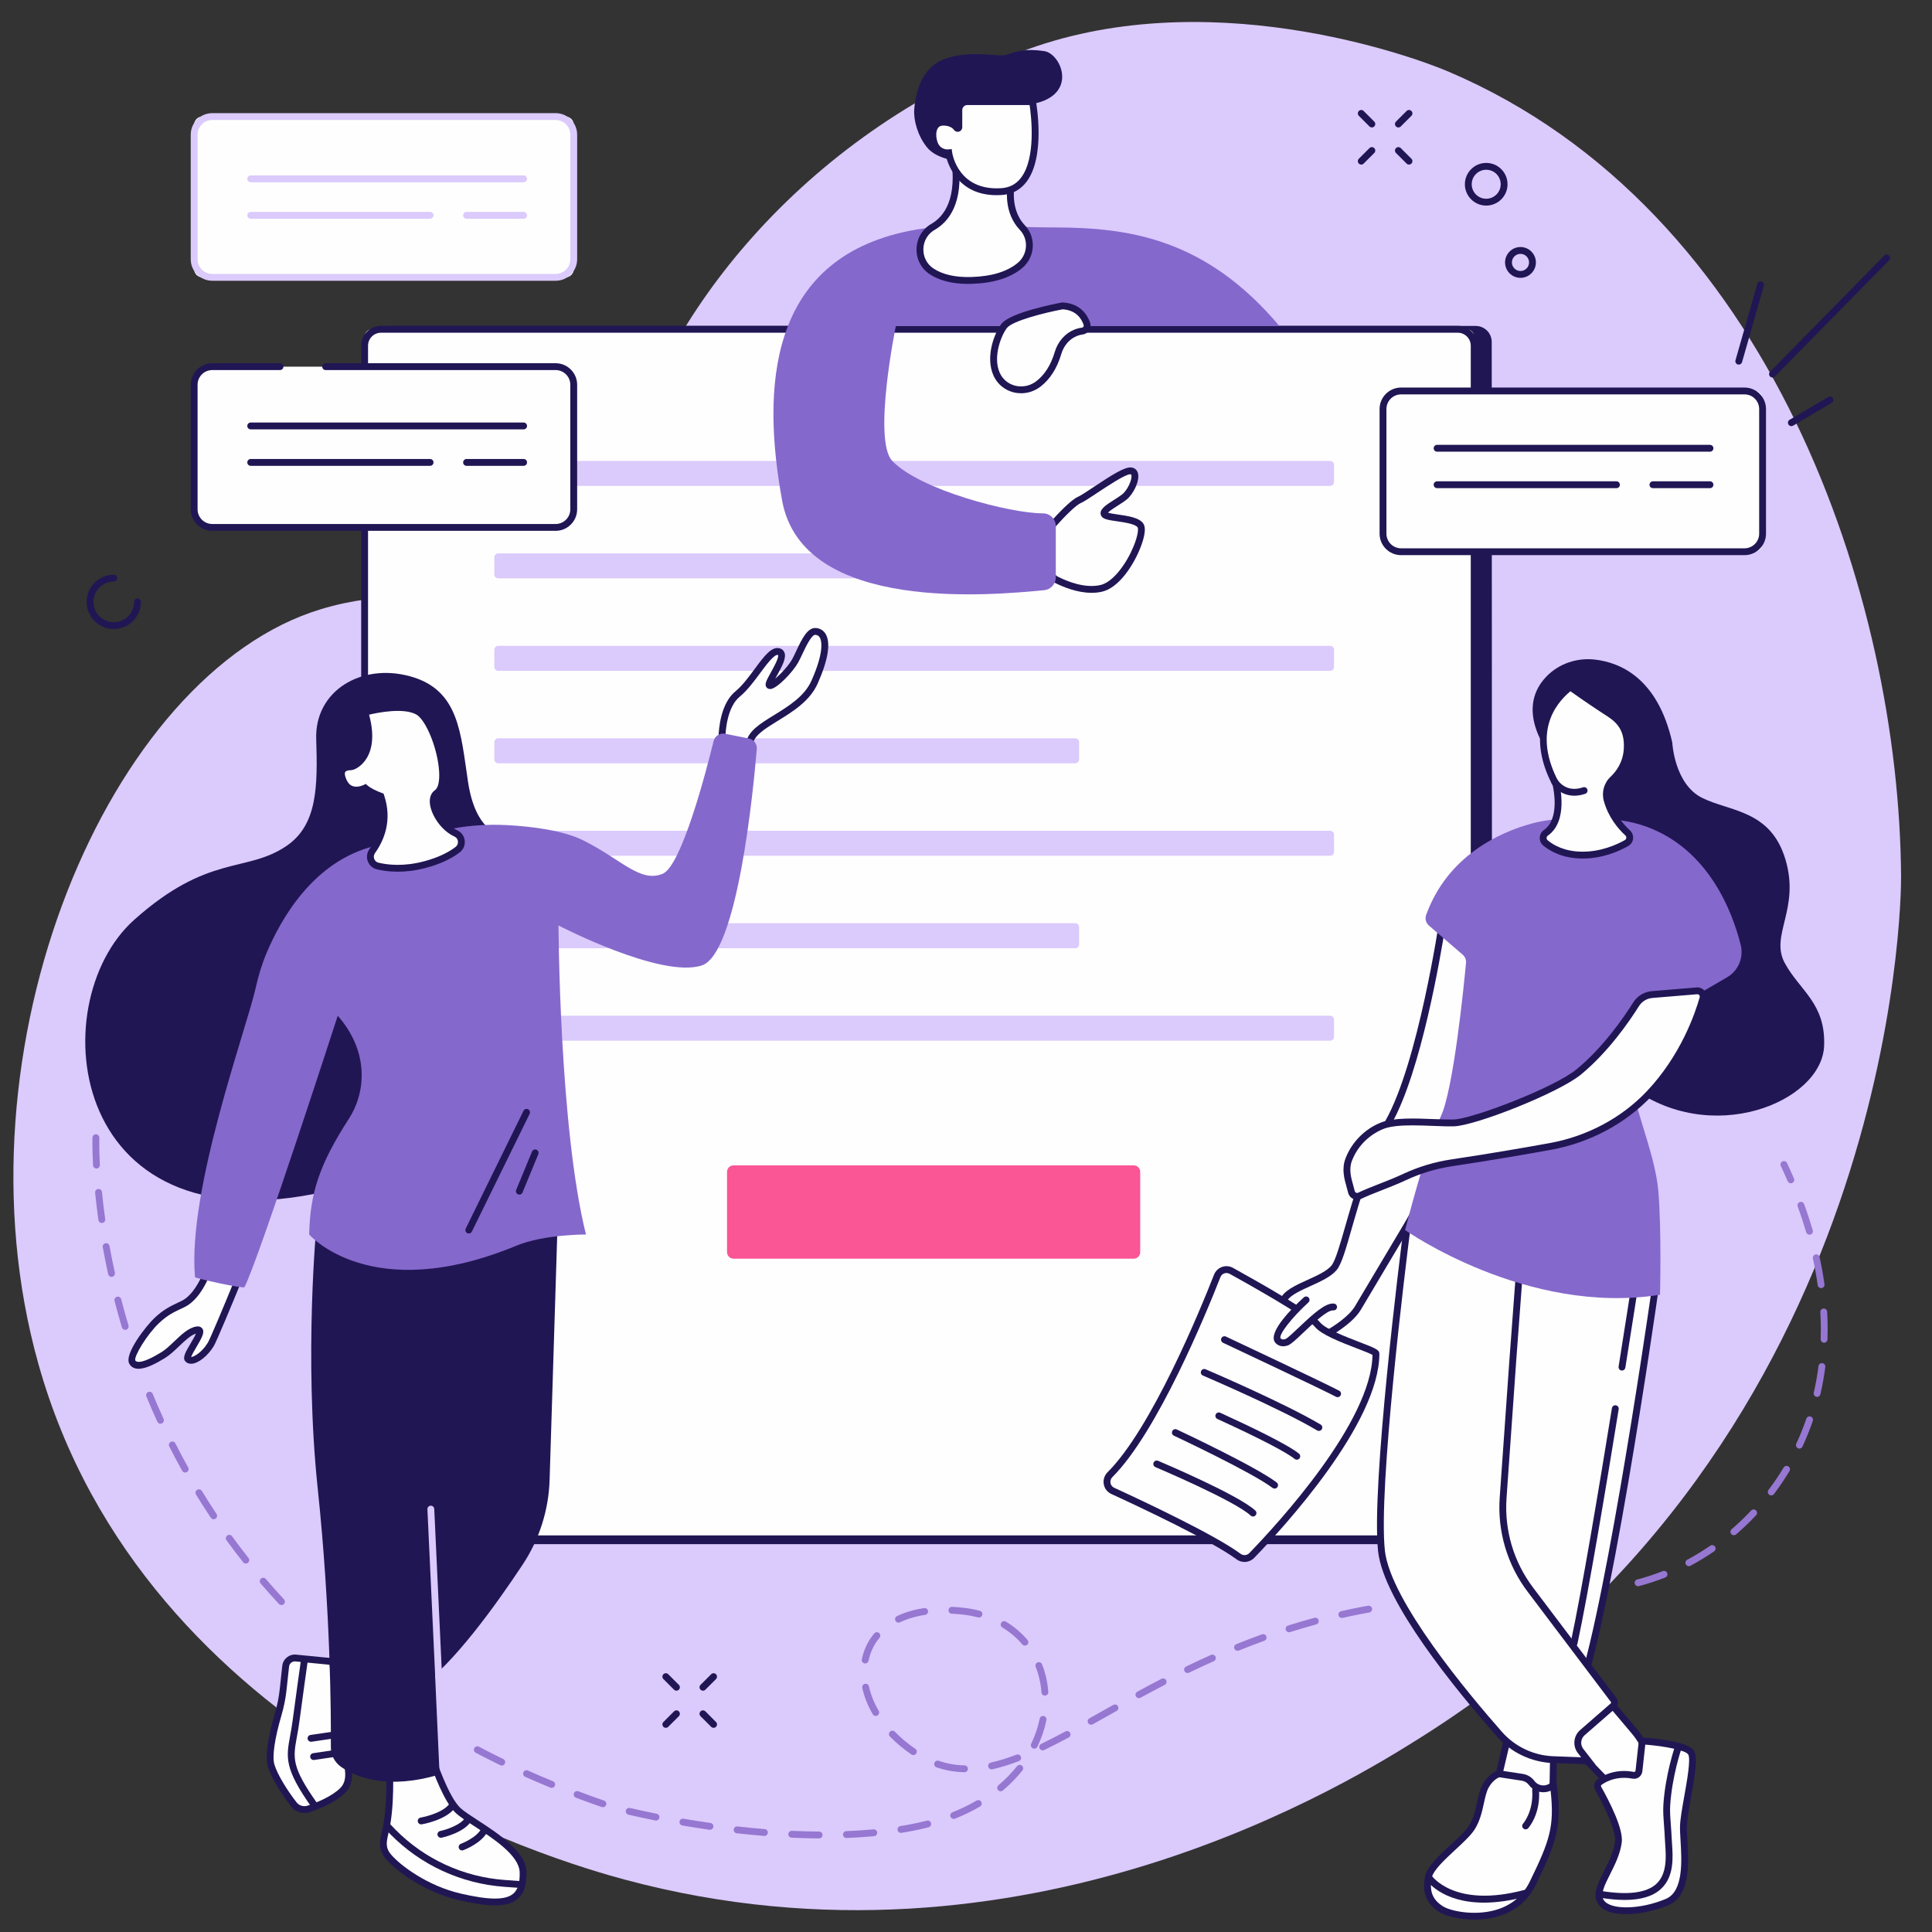 <?xml version="1.0" encoding="UTF-8" standalone="no"?> <!-- Generator: Gravit.io --> <svg xmlns="http://www.w3.org/2000/svg" xmlns:xlink="http://www.w3.org/1999/xlink" style="isolation:isolate" viewBox="0 0 1875 1875" width="1875pt" height="1875pt"><rect x="0" y="0" width="1875" height="1875" fill="#333333" stroke="none"/><path d=" M 1381.098 1684.744 C 1838.995 1395.23 1845.148 874.876 1844.998 851.025 C 1843.317 580.841 1719.804 202.957 1405.359 69.354 C 1369.013 53.914 1168.346 -18.52 988.959 51.012 C 779.609 132.157 640.088 307.127 604.639 459.953 C 599.616 481.605 596.063 504.013 577.27 528.131 C 504.707 621.259 432.025 554.653 311.292 591.259 C 105.62 653.618 -48.378 1017.267 37.064 1322.969 C 139.94 1691.027 542.956 1807.107 606.152 1824.114 C 995.102 1928.79 1315.26 1726.362 1381.098 1684.744 Z " id="Path" fill="rgb(219,202,252)"></path><path d=" M 1448.207 1498.584 L 371.379 1498.584 L 378.314 316.26 L 1432.19 316.322 C 1440.754 316.323 1447.697 323.264 1447.707 331.828 L 1448.207 1498.584 Z " id="Path" fill="rgb(33,22,84)"></path><path d=" M 1423.486 1493.422 L 361.058 1493.422 C 357.081 1493.422 353.858 1490.201 353.858 1486.219 L 353.858 326.781 C 353.858 322.804 357.081 319.581 361.058 319.581 L 1423.486 319.581 C 1427.468 319.581 1430.689 322.804 1430.689 326.781 L 1430.689 1486.219 C 1430.689 1490.201 1427.468 1493.422 1423.486 1493.422 Z " id="Path" fill="rgb(254,254,254)"></path><path d=" M 369.79 322.901 C 362.836 322.901 357.178 328.558 357.178 335.512 L 357.178 1477.495 C 357.178 1484.448 362.836 1490.101 369.79 1490.101 L 1414.753 1490.101 C 1421.716 1490.101 1427.368 1484.448 1427.368 1477.495 L 1427.368 335.512 C 1427.368 328.558 1421.716 322.901 1414.753 322.901 L 369.79 322.901 Z M 1414.753 1496.743 L 369.79 1496.743 C 359.174 1496.743 350.537 1488.11 350.537 1477.495 L 350.537 335.512 C 350.537 324.896 359.174 316.261 369.79 316.261 L 1414.753 316.261 C 1425.367 316.261 1434.011 324.896 1434.011 335.512 L 1434.011 1477.495 C 1434.011 1488.11 1425.367 1496.743 1414.753 1496.743 Z " id="Compound Path" fill="rgb(33,22,84)"></path><path d=" M 1290.889 471.577 L 483.543 471.577 C 481.458 471.577 479.768 469.886 479.768 467.802 L 479.768 451.098 C 479.768 449.014 481.458 447.324 483.542 447.324 L 1290.889 447.324 C 1292.98 447.324 1294.671 449.014 1294.671 451.098 L 1294.671 467.802 C 1294.671 469.886 1292.98 471.577 1290.889 471.577 Z " id="Path" fill="rgb(219,202,252)"></path><path d=" M 1043.513 561.313 L 483.543 561.313 C 481.458 561.313 479.768 559.623 479.768 557.538 L 479.768 540.834 C 479.768 538.749 481.458 537.059 483.543 537.059 L 1043.513 537.059 C 1045.594 537.059 1047.284 538.749 1047.284 540.834 L 1047.284 557.538 C 1047.284 559.623 1045.594 561.313 1043.513 561.313 Z " id="Path" fill="rgb(219,202,252)"></path><path d=" M 1290.889 651.048 L 483.543 651.048 C 481.458 651.048 479.768 649.359 479.768 647.274 L 479.768 630.571 C 479.768 628.486 481.458 626.796 483.543 626.796 L 1290.889 626.796 C 1292.98 626.796 1294.671 628.486 1294.671 630.571 L 1294.671 647.274 C 1294.671 649.359 1292.98 651.048 1290.889 651.048 Z " id="Path" fill="rgb(219,202,252)"></path><path d=" M 1043.513 740.788 L 483.543 740.788 C 481.458 740.788 479.768 739.097 479.768 737.006 L 479.768 720.309 C 479.768 718.218 481.458 716.528 483.543 716.528 L 1043.513 716.528 C 1045.594 716.528 1047.284 718.218 1047.284 720.309 L 1047.284 737.006 C 1047.284 739.097 1045.594 740.788 1043.513 740.788 Z " id="Path" fill="rgb(219,202,252)"></path><path d=" M 1290.889 830.517 L 483.543 830.517 C 481.458 830.517 479.768 828.826 479.768 826.745 L 479.768 810.038 C 479.768 807.957 481.458 806.266 483.543 806.266 L 1290.889 806.266 C 1292.98 806.266 1294.671 807.957 1294.671 810.038 L 1294.671 826.745 C 1294.671 828.826 1292.98 830.517 1290.889 830.517 Z " id="Path" fill="rgb(219,202,252)"></path><path d=" M 1043.513 920.255 L 483.543 920.255 C 481.458 920.255 479.768 918.565 479.768 916.484 L 479.768 899.776 C 479.768 897.696 481.458 896.005 483.543 896.005 L 1043.513 896.005 C 1045.594 896.005 1047.284 897.696 1047.284 899.776 L 1047.284 916.484 C 1047.284 918.565 1045.594 920.255 1043.513 920.255 Z " id="Path" fill="rgb(219,202,252)"></path><path d=" M 1290.889 1009.994 L 483.543 1009.994 C 481.458 1009.994 479.768 1008.303 479.768 1006.222 L 479.768 989.515 C 479.768 987.424 481.458 985.743 483.543 985.743 L 1290.889 985.743 C 1292.98 985.743 1294.671 987.424 1294.671 989.515 L 1294.671 1006.222 C 1294.671 1008.303 1292.98 1009.994 1290.889 1009.994 Z " id="Path" fill="rgb(219,202,252)"></path><path d=" M 1100.287 1221.535 L 711.87 1221.535 C 708.398 1221.535 705.587 1218.724 705.587 1215.252 L 705.587 1137.269 C 705.587 1133.797 708.398 1130.986 711.87 1130.986 L 1100.287 1130.986 C 1103.759 1130.986 1106.57 1133.797 1106.57 1137.269 L 1106.57 1215.252 C 1106.57 1218.724 1103.759 1221.535 1100.287 1221.535 Z " id="Path" fill="rgb(250,85,148)"></path><path d=" M 1018.062 517.919 C 1017.992 514.948 1019.052 512.07 1021.023 509.853 C 1027.176 502.967 1040.952 488.052 1047.474 485.215 C 1056.018 481.5 1089.082 455.869 1097.626 456.983 C 1106.17 458.097 1098.737 476.299 1091.313 482.243 C 1083.88 488.186 1069.764 494.501 1071.625 498.959 C 1073.486 503.417 1101.708 501.931 1106.91 510.103 C 1112.112 518.275 1091.683 565.823 1068.654 571.024 C 1052.477 574.676 1034.559 567.375 1025.315 562.702 C 1021.453 560.75 1018.982 556.846 1018.882 552.519 L 1018.062 517.919 Z " id="Path" fill="rgb(254,254,254)"></path><path d=" M 1096.876 460.256 C 1092.054 460.256 1074.636 471.835 1065.172 478.123 C 1057.849 482.995 1052.056 486.844 1048.805 488.259 C 1044.653 490.063 1035.199 498.962 1023.504 512.064 C 1022.084 513.651 1021.333 515.703 1021.383 517.84 L 1022.204 552.44 C 1022.274 555.54 1024.044 558.337 1026.816 559.738 C 1035.659 564.213 1052.767 571.215 1067.923 567.785 C 1080.519 564.941 1093.364 546.536 1099.967 530.64 C 1104.709 519.224 1104.799 512.981 1104.109 511.884 C 1101.958 508.504 1091.273 506.957 1084.2 505.932 C 1075.396 504.656 1070.084 503.887 1068.564 500.235 C 1066.213 494.616 1073.125 490.234 1081.129 485.161 C 1084.02 483.327 1087.011 481.43 1089.232 479.651 C 1094.145 475.727 1099.127 465.082 1097.976 460.978 C 1097.816 460.416 1097.676 460.339 1097.196 460.275 C 1097.096 460.262 1096.996 460.256 1096.876 460.256 Z M 1059.41 575.328 C 1045.354 575.328 1031.618 569.607 1023.824 565.665 C 1018.862 563.156 1015.691 558.149 1015.561 552.597 L 1014.75 517.998 C 1014.65 514.169 1016.011 510.492 1018.552 507.642 C 1027.506 497.602 1039.571 485.032 1046.154 482.171 C 1048.875 480.988 1055.008 476.91 1061.5 472.594 C 1079.478 460.642 1091.713 452.868 1098.056 453.691 C 1101.208 454.103 1103.509 456.107 1104.369 459.19 C 1106.41 466.482 1099.927 479.605 1093.384 484.836 C 1090.873 486.843 1087.732 488.839 1084.68 490.769 C 1081.669 492.679 1076.917 495.695 1075.276 497.541 C 1077.377 498.235 1081.779 498.872 1085.151 499.36 C 1094.895 500.771 1105.93 502.37 1109.711 508.321 C 1113.223 513.828 1109.021 526.102 1106.21 532.927 C 1099.287 549.722 1085.481 570.626 1069.384 574.262 C 1066.092 575.007 1062.741 575.327 1059.41 575.328 Z " id="Compound Path" fill="rgb(33,22,84)"></path><path d=" M 1024.425 220.74 C 1096.155 220.906 1170.287 231.785 1241.558 316.295 L 1040.011 316.295 L 869.428 316.295 C 869.428 316.295 846.698 427.101 865.956 447.327 C 892.828 475.543 980.686 498.281 1012.099 498.199 C 1019.032 498.181 1024.655 503.787 1024.655 510.719 L 1024.655 560.309 C 1024.655 566.775 1019.742 572.171 1013.31 572.775 C 964.629 577.338 779.129 595.911 759.05 485.849 C 739.552 378.947 743.824 251.557 883.174 223.927 C 913.257 217.962 952.664 218.487 977.044 219.63 C 992.831 220.369 1008.618 220.704 1024.425 220.74 Z " id="Path" fill="rgb(133,104,204)"></path><path d=" M 1031.107 296.849 C 1031.107 296.849 983.037 305.8 974.743 316.076 C 968.891 323.34 959.387 346.004 967.31 363.354 C 974.413 378.908 994.282 382.997 1007.817 372.546 C 1014.92 367.065 1022.254 357.91 1026.796 342.621 C 1029.367 333.968 1035.309 326.532 1043.653 323.088 C 1045.724 322.234 1047.965 321.593 1050.336 321.308 C 1053.747 320.898 1055.908 317.504 1054.808 314.25 C 1052.457 307.311 1046.434 297.688 1031.107 296.849 Z " id="Path" fill="rgb(254,254,254)"></path><path d=" M 1031.307 300.186 C 1013.14 303.603 982.767 311.422 977.334 318.16 C 972.252 324.453 963.038 345.998 970.331 361.974 C 973.162 368.172 978.615 372.673 985.278 374.321 C 992.401 376.083 999.884 374.479 1005.786 369.918 C 1013.92 363.647 1019.913 354.144 1023.614 341.676 C 1026.605 331.601 1033.448 323.708 1042.392 320.019 C 1044.883 318.988 1047.424 318.314 1049.946 318.012 C 1050.806 317.907 1051.266 317.373 1051.456 317.064 C 1051.656 316.758 1051.936 316.128 1051.656 315.316 C 1049.475 308.866 1044.173 301.042 1031.307 300.186 Z M 991.02 381.663 C 988.569 381.663 986.108 381.367 983.687 380.767 C 975.033 378.629 967.97 372.785 964.289 364.732 C 955.845 346.244 965.249 322.562 972.162 313.992 C 980.966 303.075 1025.455 294.524 1030.497 293.584 L 1030.887 293.511 L 1031.287 293.533 C 1049.025 294.507 1055.608 306.264 1057.949 313.185 C 1058.789 315.682 1058.479 318.386 1057.079 320.603 C 1055.678 322.831 1053.367 324.289 1050.736 324.605 C 1048.815 324.835 1046.864 325.357 1044.923 326.158 C 1037.84 329.078 1032.398 335.422 1029.977 343.566 C 1025.875 357.397 1019.102 368.033 1009.848 375.175 C 1004.336 379.432 997.733 381.663 991.02 381.663 Z " id="Compound Path" fill="rgb(33,22,84)"></path><path d=" M 982.496 173.146 C 982.496 173.146 974.093 201.868 992.241 220.921 C 1002.205 231.385 1001.004 248.378 989.91 257.625 C 980.876 265.14 966.35 271.434 942.969 272.151 C 924.912 272.705 912.536 268.925 904.043 263.313 C 888.506 253.037 889.206 229.498 905.373 220.24 C 918.859 212.518 933.155 194.164 926.032 150.558 L 982.496 173.146 Z " id="Path" fill="rgb(254,254,254)"></path><path d=" M 930.144 155.781 C 935.426 197.274 920.68 215.299 907.024 223.121 C 900.451 226.882 896.379 233.736 896.139 241.456 C 895.889 249.21 899.531 256.347 905.873 260.544 C 914.917 266.521 927.343 269.309 942.869 268.833 C 962.428 268.233 977.534 263.604 987.779 255.073 C 992.441 251.192 995.322 245.456 995.672 239.335 C 996.022 233.259 993.951 227.531 989.84 223.21 C 973.893 206.468 976.894 183.317 978.595 175.16 L 930.144 155.781 Z M 939.538 275.526 C 924.241 275.526 911.696 272.355 902.212 266.084 C 893.928 260.604 889.176 251.318 889.496 241.242 C 889.827 231.201 895.139 222.273 903.723 217.359 C 916.178 210.229 929.594 192.942 922.751 151.094 L 921.8 145.293 L 986.528 171.183 L 985.688 174.076 C 985.568 174.47 978.115 201.27 994.642 218.632 C 1000.044 224.298 1002.755 231.786 1002.305 239.719 C 1001.845 247.668 998.093 255.123 992.031 260.176 C 980.616 269.678 964.149 274.823 943.069 275.471 C 941.879 275.507 940.698 275.526 939.538 275.526 Z " id="Compound Path" fill="rgb(33,22,84)"></path><path d=" M 929.794 156.205 C 929.794 156.205 909.125 154.738 899.681 143.029 C 890.767 131.987 886.505 117.054 887.255 106.137 C 888.006 95.22 892.148 64.728 918.879 56.445 C 945.601 48.164 968.771 55.953 977.434 52.941 C 986.088 49.93 994.882 46.9 1013.31 49.57 C 1029.687 51.944 1045.904 90.231 1005.706 100.086 C 1004.556 100.369 1003.365 100.576 1002.185 100.748 L 929.414 111.407 L 929.794 156.205 Z " id="Path" fill="rgb(33,22,84)"></path><path d=" M 930.544 123.511 L 930.544 106.85 C 930.544 102.298 934.236 98.608 938.788 98.608 L 1002.075 98.608 C 1002.075 98.608 1017.502 182.933 971.952 185.944 C 926.402 188.956 920.76 148.299 920.76 148.299 C 920.76 148.299 910.596 149.428 906.834 139.264 C 903.943 131.466 904.193 117.807 916.618 118.56 C 923.221 118.96 926.742 121.698 928.583 124.178 C 929.214 125.02 930.544 124.562 930.544 123.511 Z " id="Path" fill="rgb(254,254,254)"></path><path d=" M 923.601 144.643 L 924.051 147.843 C 924.261 149.37 929.884 185.375 971.732 182.633 C 979.725 182.103 985.928 178.874 990.69 172.758 C 1005.656 153.557 1000.854 112.821 999.244 101.928 L 938.788 101.928 C 936.076 101.928 933.866 104.136 933.866 106.85 L 933.866 123.51 C 933.866 125.42 932.645 127.108 930.834 127.708 C 929.033 128.304 927.063 127.684 925.922 126.162 C 924.001 123.582 920.8 122.139 916.418 121.874 C 913.587 121.7 911.616 122.438 910.365 124.122 C 907.934 127.393 908.335 133.772 909.945 138.112 C 912.776 145.754 920.08 145.028 920.39 145.001 L 923.601 144.643 Z M 967.22 189.425 C 930.474 189.427 920.37 160.823 918.069 151.59 C 913.297 151.111 906.684 148.44 903.713 140.418 C 901.442 134.281 900.971 125.639 905.033 120.165 C 906.854 117.706 910.365 114.843 916.818 115.246 C 921.42 115.525 924.782 116.819 927.223 118.422 L 927.223 106.85 C 927.223 100.474 932.415 95.287 938.788 95.287 L 1004.836 95.287 L 1005.336 98.01 C 1005.746 100.217 1015.01 152.348 995.932 176.839 C 990.02 184.428 982.026 188.606 972.172 189.258 C 970.471 189.37 968.821 189.425 967.22 189.425 Z " id="Compound Path" fill="rgb(33,22,84)"></path><path d=" M 1702.657 535.449 L 1350.135 535.449 C 1345.753 535.449 1342.201 531.9 1342.201 527.522 L 1342.201 387.355 C 1342.201 382.977 1345.753 379.428 1350.135 379.428 L 1702.657 379.428 C 1707.038 379.428 1710.58 382.977 1710.58 387.355 L 1710.58 527.522 C 1710.58 531.9 1707.038 535.449 1702.657 535.449 Z " id="Path" fill="rgb(254,254,254)"></path><path d=" M 1359.739 382.749 C 1351.906 382.749 1345.523 389.127 1345.523 396.966 L 1345.523 517.911 C 1345.523 525.751 1351.906 532.128 1359.739 532.128 L 1693.052 532.128 C 1700.886 532.128 1707.269 525.751 1707.269 517.911 L 1707.269 396.966 C 1707.269 389.127 1700.886 382.749 1693.052 382.749 L 1359.739 382.749 Z M 1693.052 538.768 L 1359.739 538.768 C 1348.244 538.768 1338.88 529.411 1338.88 517.911 L 1338.88 396.966 C 1338.88 385.466 1348.244 376.109 1359.739 376.109 L 1693.052 376.109 C 1704.547 376.109 1713.901 385.466 1713.901 396.966 L 1713.901 517.911 C 1713.901 529.411 1704.547 538.768 1693.052 538.768 Z " id="Compound Path" fill="rgb(33,22,84)"></path><path d=" M 1659.538 438.365 L 1394.694 438.365 C 1392.853 438.365 1391.373 436.878 1391.373 435.044 C 1391.373 433.211 1392.853 431.724 1394.694 431.724 L 1659.538 431.724 C 1661.379 431.724 1662.859 433.211 1662.859 435.044 C 1662.859 436.878 1661.379 438.365 1659.538 438.365 Z " id="Path" fill="rgb(33,22,84)"></path><path d=" M 1659.538 473.758 L 1604.164 473.758 C 1602.333 473.758 1600.843 472.272 1600.843 470.438 C 1600.843 468.604 1602.333 467.118 1604.164 467.118 L 1659.538 467.118 C 1661.379 467.118 1662.859 468.604 1662.859 470.438 C 1662.859 472.272 1661.379 473.758 1659.538 473.758 Z " id="Path" fill="rgb(33,22,84)"></path><path d=" M 1568.769 473.758 L 1394.694 473.758 C 1392.853 473.758 1391.373 472.272 1391.373 470.438 C 1391.373 468.604 1392.853 467.118 1394.694 467.118 L 1568.769 467.118 C 1570.6 467.118 1572.09 468.604 1572.09 470.438 C 1572.09 472.272 1570.6 473.758 1568.769 473.758 Z " id="Path" fill="rgb(33,22,84)"></path><path d=" M 548.877 269.154 L 196.349 269.154 C 191.971 269.154 188.422 265.605 188.422 261.228 L 188.422 121.061 C 188.422 116.683 191.971 113.134 196.349 113.134 L 548.877 113.134 C 553.255 113.134 556.804 116.683 556.804 121.061 L 556.804 261.228 C 556.804 265.605 553.255 269.154 548.877 269.154 Z " id="Path" fill="rgb(254,254,254)"></path><path d=" M 205.959 116.454 C 198.12 116.454 191.742 122.832 191.742 130.671 L 191.742 251.617 C 191.742 259.458 198.12 265.836 205.959 265.836 L 539.267 265.836 C 547.106 265.836 553.484 259.458 553.484 251.617 L 553.484 130.671 C 553.484 122.832 547.106 116.454 539.267 116.454 L 205.959 116.454 Z M 539.267 272.475 L 205.959 272.475 C 194.459 272.475 185.102 263.119 185.102 251.617 L 185.102 130.671 C 185.102 119.171 194.459 109.814 205.959 109.814 L 539.267 109.814 C 550.767 109.814 560.124 119.171 560.124 130.671 L 560.124 251.617 C 560.124 263.119 550.767 272.475 539.267 272.475 Z " id="Compound Path" fill="rgb(219,202,252)"></path><path d=" M 508.167 176.885 L 243.318 176.885 C 241.484 176.885 239.998 175.4 239.998 173.566 C 239.998 171.732 241.484 170.245 243.318 170.245 L 508.167 170.245 C 510.002 170.245 511.488 171.732 511.488 173.566 C 511.488 175.4 510.002 176.885 508.167 176.885 Z " id="Path" fill="rgb(219,202,252)"></path><path d=" M 508.167 212.279 L 452.789 212.279 C 450.956 212.279 449.47 210.793 449.47 208.959 C 449.47 207.125 450.956 205.64 452.789 205.64 L 508.167 205.64 C 510.002 205.64 511.488 207.125 511.488 208.959 C 511.488 210.793 510.002 212.279 508.167 212.279 Z " id="Path" fill="rgb(219,202,252)"></path><path d=" M 417.396 212.279 L 243.318 212.279 C 241.484 212.279 239.998 210.793 239.998 208.959 C 239.998 207.125 241.484 205.64 243.318 205.64 L 417.396 205.64 C 419.23 205.64 420.717 207.125 420.717 208.959 C 420.717 210.793 419.23 212.279 417.396 212.279 Z " id="Path" fill="rgb(219,202,252)"></path><path d=" M 539.237 355.833 C 548.939 355.833 556.804 363.698 556.804 373.4 L 556.804 494.286 C 556.804 503.988 548.939 511.853 539.237 511.853 L 205.989 511.853 C 196.287 511.853 188.422 503.988 188.422 494.286 L 188.422 373.4 C 188.422 363.698 196.287 355.833 205.989 355.833 L 539.237 355.833 Z " id="Path" fill="rgb(254,254,254)"></path><path d=" M 539.238 515.174 L 205.989 515.174 C 194.472 515.174 185.102 505.804 185.102 494.286 L 185.102 373.4 C 185.102 361.883 194.472 352.513 205.989 352.513 L 271.728 352.513 C 273.562 352.513 275.049 353.998 275.049 355.833 C 275.049 357.667 273.562 359.153 271.728 359.153 L 205.989 359.153 C 198.133 359.153 191.742 365.543 191.742 373.4 L 191.742 494.286 C 191.742 502.142 198.133 508.533 205.989 508.533 L 539.238 508.533 C 547.093 508.533 553.484 502.142 553.484 494.286 L 553.484 373.4 C 553.484 365.543 547.093 359.153 539.238 359.153 L 316.032 359.153 C 314.197 359.153 312.711 357.667 312.711 355.833 C 312.711 353.998 314.197 352.513 316.032 352.513 L 539.238 352.513 C 550.754 352.513 560.124 361.883 560.124 373.4 L 560.124 494.286 C 560.124 505.804 550.754 515.174 539.238 515.174 Z " id="Path" fill="rgb(33,22,84)"></path><line x1="243.318" y1="413.375" x2="508.167" y2="413.375" id="Path"></line><path d=" M 508.167 416.695 L 243.318 416.695 C 241.484 416.695 239.998 415.21 239.998 413.375 C 239.998 411.541 241.484 410.056 243.318 410.056 L 508.167 410.056 C 510.002 410.056 511.488 411.541 511.488 413.375 C 511.488 415.21 510.002 416.695 508.167 416.695 Z " id="Path" fill="rgb(33,22,84)"></path><line x1="452.79" y1="448.769" x2="508.167" y2="448.769" id="Path"></line><path d=" M 508.167 452.089 L 452.789 452.089 C 450.956 452.089 449.47 450.603 449.47 448.769 C 449.47 446.935 450.956 445.449 452.789 445.449 L 508.167 445.449 C 510.002 445.449 511.488 446.935 511.488 448.769 C 511.488 450.603 510.002 452.089 508.167 452.089 Z " id="Path" fill="rgb(33,22,84)"></path><line x1="243.318" y1="448.769" x2="417.396" y2="448.769" id="Path"></line><path d=" M 417.396 452.089 L 243.318 452.089 C 241.484 452.089 239.998 450.603 239.998 448.769 C 239.998 446.935 241.484 445.449 243.318 445.449 L 417.396 445.449 C 419.23 445.449 420.717 446.935 420.717 448.769 C 420.717 450.603 419.23 452.089 417.396 452.089 Z " id="Path" fill="rgb(33,22,84)"></path><path d=" M 1565.397 1655.632 L 1586.436 1680.543 C 1595.42 1691.167 1600.803 1704.363 1601.813 1718.239 C 1602.363 1725.742 1599.692 1733.135 1594.47 1738.558 C 1587.477 1745.831 1575.842 1745.831 1568.829 1738.578 L 1536.385 1704.973 L 1510.514 1675.06 L 1565.397 1655.632 Z " id="Path" fill="rgb(254,254,254)"></path><path d=" M 1516.206 1676.571 L 1538.896 1702.802 L 1571.22 1736.267 C 1573.971 1739.118 1577.673 1740.699 1581.644 1740.699 C 1581.644 1740.699 1581.644 1740.699 1581.654 1740.699 C 1585.626 1740.689 1589.328 1739.118 1592.079 1736.257 C 1596.641 1731.515 1598.982 1725.042 1598.502 1718.479 C 1597.531 1705.213 1592.489 1692.838 1583.905 1682.684 L 1564.347 1659.524 L 1516.206 1676.571 Z M 1581.644 1747.331 C 1575.862 1747.331 1570.46 1745.04 1566.438 1740.879 L 1534.004 1707.284 L 1504.821 1673.56 L 1566.448 1651.73 L 1588.978 1678.402 C 1598.472 1689.637 1604.054 1703.322 1605.125 1717.989 C 1605.745 1726.432 1602.734 1734.766 1596.861 1740.859 C 1592.849 1745.03 1587.447 1747.331 1581.654 1747.331 C 1581.654 1747.331 1581.644 1747.331 1581.644 1747.331 Z " id="Compound Path" fill="rgb(33,22,84)"></path><path d=" M 1507.693 1702.952 L 1506.882 1747.822 L 1481.891 1757.556 C 1473.948 1760.647 1464.934 1758.096 1459.782 1751.313 L 1450.698 1739.328 L 1466.055 1674.25 L 1507.693 1702.952 Z " id="Path" fill="rgb(254,254,254)"></path><path d=" M 1454.28 1738.578 L 1462.423 1749.302 C 1466.655 1754.875 1474.158 1757.006 1480.681 1754.464 L 1503.601 1745.531 L 1504.341 1704.673 L 1468.166 1679.742 L 1454.28 1738.578 Z M 1475.029 1762.158 C 1468.156 1762.158 1461.453 1759.006 1457.141 1753.324 L 1447.106 1740.088 L 1463.934 1668.768 L 1511.044 1701.232 L 1510.154 1750.103 L 1483.092 1760.647 C 1480.471 1761.668 1477.74 1762.158 1475.029 1762.158 Z " id="Compound Path" fill="rgb(33,22,84)"></path><path d=" M 1454.74 1721.41 C 1454.74 1721.41 1447.187 1723.571 1441.804 1733.265 C 1436.412 1742.969 1436.952 1760.217 1428.328 1773.693 C 1419.705 1787.169 1388.981 1807.647 1386.29 1821.653 C 1383.589 1835.669 1386.831 1845.374 1398.686 1852.917 C 1410.541 1860.46 1466.595 1870.704 1487.614 1827.586 C 1508.633 1784.467 1512.405 1771.532 1507.553 1732.195 L 1507.202 1732.495 C 1501.01 1737.987 1491.446 1737.007 1486.503 1730.374 C 1484.272 1727.393 1480.971 1725.412 1477.299 1724.852 L 1454.74 1721.41 Z " id="Path" fill="rgb(254,254,254)"></path><path d=" M 1455.07 1724.822 C 1453.369 1725.522 1448.507 1728.033 1444.705 1734.876 C 1442.615 1738.638 1441.424 1744.08 1440.164 1749.842 C 1438.373 1758.036 1436.342 1767.32 1431.12 1775.483 C 1427.368 1781.346 1420.085 1788.089 1412.372 1795.222 C 1402.327 1804.526 1390.942 1815.061 1389.552 1822.284 C 1387.011 1835.499 1390.172 1843.563 1400.466 1850.116 C 1407.469 1854.568 1430.409 1859.58 1451.208 1853.707 C 1466.575 1849.375 1477.82 1840.091 1484.633 1826.135 C 1504.151 1786.088 1508.643 1772.702 1504.871 1737.887 C 1502.12 1739.098 1499.079 1739.598 1496.048 1739.288 C 1491.195 1738.788 1486.754 1736.267 1483.842 1732.355 C 1482.122 1730.064 1479.63 1728.563 1476.799 1728.133 L 1455.07 1724.822 Z M 1431.04 1863.011 C 1415.423 1863.011 1402.027 1858.979 1396.905 1855.718 C 1384.239 1847.665 1379.968 1836.96 1383.029 1821.033 C 1384.83 1811.669 1396.535 1800.834 1407.86 1790.35 C 1415.253 1783.507 1422.236 1777.044 1425.527 1771.902 C 1430.109 1764.739 1431.93 1756.445 1433.681 1748.422 C 1435.041 1742.169 1436.332 1736.267 1438.903 1731.655 C 1444.886 1720.88 1453.459 1718.319 1453.819 1718.219 L 1454.52 1718.019 L 1477.8 1721.57 C 1482.362 1722.261 1486.393 1724.682 1489.155 1728.383 C 1490.995 1730.844 1493.677 1732.365 1496.728 1732.675 C 1499.769 1732.985 1502.71 1732.045 1505.001 1730.014 L 1510.074 1725.512 L 1510.844 1731.785 C 1515.826 1772.152 1511.454 1786.258 1490.595 1829.037 C 1482.922 1844.773 1470.276 1855.228 1453.009 1860.1 C 1445.606 1862.191 1438.093 1863.011 1431.04 1863.011 Z " id="Compound Path" fill="rgb(33,22,84)"></path><path d=" M 1480.601 1775.393 C 1479.811 1775.393 1479 1775.103 1478.37 1774.523 C 1477.019 1773.293 1476.919 1771.202 1478.14 1769.841 C 1478.27 1769.711 1488.474 1758.056 1486.994 1737.277 C 1486.864 1735.446 1488.244 1733.866 1490.065 1733.726 C 1491.926 1733.575 1493.486 1734.976 1493.617 1736.807 C 1495.317 1760.587 1483.562 1773.763 1483.062 1774.313 C 1482.402 1775.033 1481.501 1775.393 1480.601 1775.393 Z " id="Path" fill="rgb(33,22,84)"></path><path d=" M 1440.174 1846.504 C 1398.636 1846.504 1384.229 1824.615 1383.479 1823.424 C 1382.499 1821.873 1382.969 1819.823 1384.52 1818.852 C 1386.06 1817.872 1388.101 1818.332 1389.092 1819.873 C 1389.372 1820.313 1411.211 1852.497 1479.741 1834.079 C 1481.521 1833.599 1483.332 1834.659 1483.812 1836.43 C 1484.293 1838.19 1483.242 1840.021 1481.471 1840.491 C 1465.404 1844.803 1451.738 1846.504 1440.174 1846.504 Z " id="Path" fill="rgb(33,22,84)"></path><path d=" M 1552.402 1729.444 C 1557.664 1725.712 1568.959 1719.84 1585.046 1722.911 C 1587.747 1723.421 1590.298 1721.46 1590.598 1718.729 L 1593.79 1689.617 C 1593.79 1689.617 1635.828 1692.308 1641.21 1700.931 C 1646.602 1709.555 1634.317 1754.514 1633.777 1772.292 C 1633.237 1790.08 1642.291 1835.669 1618.04 1845.914 C 1593.79 1856.148 1560.905 1858.309 1553.362 1845.374 C 1545.819 1832.438 1567.378 1811.959 1570.61 1787.699 C 1572.31 1774.943 1556.664 1745.671 1551.031 1735.636 C 1549.841 1733.515 1550.421 1730.844 1552.402 1729.444 Z " id="Path" fill="rgb(254,254,254)"></path><path d=" M 1552.402 1729.444 L 1552.422 1729.444 L 1552.402 1729.444 Z M 1576.182 1725.372 C 1565.698 1725.372 1558.234 1729.374 1554.323 1732.145 C 1553.732 1732.565 1553.562 1733.365 1553.922 1734.016 C 1562.126 1748.622 1575.642 1775.093 1573.901 1788.139 C 1572.39 1799.474 1567.178 1809.818 1562.576 1818.952 C 1557.414 1829.207 1552.942 1838.07 1556.233 1843.703 C 1562.176 1853.887 1591.589 1853.477 1616.75 1842.853 C 1633.917 1835.599 1632.136 1805.877 1630.956 1786.208 C 1630.636 1780.706 1630.345 1775.954 1630.455 1772.192 C 1630.676 1765.169 1632.586 1754.414 1634.617 1743.04 C 1637.178 1728.663 1641.06 1706.944 1638.399 1702.692 C 1635.778 1698.5 1615.359 1694.609 1596.741 1693.148 L 1593.9 1719.089 C 1593.66 1721.34 1592.469 1723.391 1590.658 1724.742 C 1588.868 1726.062 1586.597 1726.582 1584.426 1726.172 C 1581.504 1725.612 1578.753 1725.372 1576.182 1725.372 Z M 1577.863 1857.719 C 1565.547 1857.719 1554.983 1854.728 1550.501 1847.044 C 1545.399 1838.301 1550.611 1827.946 1556.644 1815.971 C 1561.016 1807.307 1565.958 1797.483 1567.318 1787.259 C 1568.579 1777.825 1558.234 1755.245 1548.13 1737.267 C 1546.099 1733.645 1547.11 1729.124 1550.481 1726.733 C 1556.203 1722.671 1568.389 1716.348 1585.666 1719.649 C 1586.126 1719.729 1586.487 1719.559 1586.707 1719.399 C 1586.907 1719.259 1587.237 1718.929 1587.297 1718.369 L 1590.828 1686.095 L 1594 1686.295 C 1604.254 1686.955 1638.189 1689.827 1644.031 1699.171 C 1647.773 1705.153 1645.442 1720.18 1641.16 1744.2 C 1639.169 1755.335 1637.298 1765.859 1637.098 1772.392 C 1636.988 1775.854 1637.268 1780.466 1637.589 1785.808 C 1638.879 1807.347 1640.83 1839.891 1619.331 1848.965 C 1607.345 1854.027 1591.529 1857.719 1577.863 1857.719 Z " id="Compound Path" fill="rgb(33,22,84)"></path><path d=" M 1576.782 1843.883 C 1569.519 1843.883 1561.366 1843.133 1552.282 1841.642 C 1550.471 1841.342 1549.25 1839.631 1549.551 1837.82 C 1549.851 1836.02 1551.551 1834.789 1553.362 1835.089 C 1579.584 1839.411 1597.741 1837.15 1607.365 1828.396 C 1618.1 1818.612 1616.91 1801.665 1616.039 1789.299 C 1615.879 1786.998 1615.729 1784.848 1615.649 1782.887 C 1615.539 1779.785 1615.269 1776.284 1614.989 1772.582 C 1614.449 1765.429 1613.888 1758.036 1614.278 1751.843 C 1616.159 1722.171 1625.293 1695.569 1625.683 1694.449 C 1626.284 1692.718 1628.164 1691.807 1629.905 1692.408 C 1631.636 1693.008 1632.556 1694.899 1631.956 1696.63 C 1631.866 1696.9 1622.722 1723.521 1620.901 1752.264 C 1620.541 1757.996 1621.081 1765.149 1621.612 1772.072 C 1621.902 1775.844 1622.172 1779.405 1622.292 1782.647 C 1622.362 1784.537 1622.502 1786.618 1622.662 1788.829 C 1623.622 1802.555 1624.953 1821.353 1611.837 1833.298 C 1604.074 1840.371 1592.499 1843.883 1576.782 1843.883 Z " id="Path" fill="rgb(33,22,84)"></path><path d=" M 1606.185 1251.978 C 1606.185 1251.978 1556.594 1600.688 1527.491 1655.662 L 1427.248 1620.087 L 1475.759 1218.564 L 1606.185 1251.978 Z " id="Path" fill="rgb(254,254,254)"></path><path d=" M 1430.86 1617.846 L 1525.83 1651.55 C 1553.062 1593.265 1597.651 1287.894 1602.473 1254.459 L 1478.6 1222.726 L 1430.86 1617.846 Z M 1529.082 1659.744 L 1423.636 1622.328 L 1472.918 1214.412 L 1609.887 1249.507 L 1609.466 1252.448 C 1607.446 1266.714 1559.465 1602.359 1530.432 1657.213 L 1529.082 1659.744 Z " id="Compound Path" fill="rgb(33,22,84)"></path><path d=" M 1367.472 1190.762 C 1366.522 1190.522 1365.581 1191.152 1365.451 1192.122 C 1362.56 1214.792 1333.838 1443.08 1340.751 1505.287 C 1346.143 1553.888 1418.344 1641.236 1455.21 1683.044 C 1468.466 1698.07 1487.304 1706.994 1507.332 1707.734 L 1541.507 1709.015 L 1533.964 1699.321 C 1529.732 1693.878 1530.482 1686.065 1535.685 1681.533 L 1565.397 1655.632 C 1567.118 1654.131 1567.388 1651.55 1566.008 1649.729 L 1485.163 1542.703 C 1465.895 1517.192 1456.511 1485.559 1458.762 1453.665 L 1468.206 1319.887 L 1475.759 1218.564 L 1367.472 1190.762 Z " id="Path" fill="rgb(254,254,254)"></path><path d=" M 1366.642 1193.983 C 1366.652 1193.983 1366.652 1193.983 1366.652 1193.983 L 1366.642 1193.983 Z M 1368.503 1194.463 C 1364.301 1227.638 1337.349 1444.631 1344.042 1504.927 C 1349.444 1553.498 1425.327 1644.137 1457.701 1680.843 C 1470.286 1695.119 1488.424 1703.713 1507.452 1704.423 L 1534.514 1705.433 L 1531.343 1701.362 C 1526.03 1694.529 1526.981 1684.714 1533.504 1679.022 L 1563.216 1653.131 C 1563.617 1652.771 1563.687 1652.16 1563.357 1651.73 L 1482.512 1544.704 C 1462.753 1518.553 1453.149 1486.139 1455.46 1453.435 L 1464.894 1319.657 L 1472.237 1221.095 L 1368.503 1194.463 Z M 1548.5 1712.596 L 1507.202 1711.056 C 1486.363 1710.275 1466.505 1700.871 1452.719 1685.235 C 1411.991 1639.045 1342.852 1554.298 1337.449 1505.657 C 1330.516 1443.28 1358.899 1217.273 1362.16 1191.702 C 1362.34 1190.302 1363.11 1189.041 1364.281 1188.251 C 1365.451 1187.45 1366.922 1187.2 1368.293 1187.55 L 1479.27 1216.043 L 1471.517 1320.137 L 1462.083 1453.905 C 1459.882 1484.998 1469.026 1515.832 1487.814 1540.702 L 1568.659 1647.728 C 1571.08 1650.93 1570.6 1655.502 1567.578 1658.133 L 1537.876 1684.034 C 1533.994 1687.406 1533.434 1693.228 1536.585 1697.29 L 1548.5 1712.596 Z " id="Compound Path" fill="rgb(33,22,84)"></path><path d=" M 1574.131 1330.112 C 1573.961 1330.112 1573.781 1330.102 1573.601 1330.072 C 1571.8 1329.782 1570.56 1328.081 1570.85 1326.27 C 1578.023 1281.271 1583.015 1248.917 1583.065 1248.597 C 1583.345 1246.776 1585.036 1245.535 1586.857 1245.815 C 1588.667 1246.096 1589.908 1247.796 1589.628 1249.607 C 1589.578 1249.927 1584.586 1282.301 1577.403 1327.311 C 1577.142 1328.941 1575.732 1330.112 1574.131 1330.112 Z " id="Path" fill="rgb(33,22,84)"></path><path d=" M 1527.601 1598.167 C 1527.371 1598.167 1527.131 1598.147 1526.901 1598.097 C 1525.11 1597.707 1523.97 1595.946 1524.35 1594.145 C 1535.024 1544.504 1552.012 1443.01 1564.367 1366.597 C 1564.667 1364.787 1566.368 1363.566 1568.179 1363.846 C 1569.989 1364.146 1571.22 1365.847 1570.93 1367.658 C 1558.554 1444.141 1541.547 1545.765 1530.843 1595.546 C 1530.512 1597.107 1529.132 1598.167 1527.601 1598.167 Z " id="Path" fill="rgb(33,22,84)"></path><path d=" M 1505.202 733.605 C 1505.202 733.605 1468.396 690.396 1500.68 656.696 C 1512.735 644.109 1530.242 638.193 1547.57 640.1 C 1572.42 642.833 1608.786 658.055 1622.942 720.599 C 1622.942 720.599 1624.873 760.817 1651.835 774.292 C 1678.806 787.778 1718.293 785.847 1732.739 834.008 C 1747.186 882.159 1717.563 907.44 1732.009 934.411 C 1746.465 961.373 1771.956 973.508 1770.296 1015.066 C 1768.135 1069.48 1660.018 1114.269 1581.054 1053.593 L 1505.202 733.605 Z " id="Path" fill="rgb(33,22,84)"></path><path d=" M 1400.136 893.534 C 1400.136 893.534 1379.818 1032.093 1347.484 1089.218 C 1315.15 1146.353 1305.446 1217.493 1294.671 1230.429 C 1283.886 1243.364 1250.592 1248.957 1245.34 1262.493 L 1257.495 1270.786 L 1287.598 1294.817 C 1287.598 1294.817 1309.617 1282.971 1317.711 1269.636 C 1322.323 1262.022 1345.763 1222.585 1365.041 1190.131 C 1382.679 1160.439 1395.404 1128.085 1402.717 1094.33 L 1439.953 928.389 L 1400.136 893.534 Z " id="Path" fill="rgb(254,254,254)"></path><path d=" M 1249.712 1261.452 L 1259.566 1268.185 L 1287.918 1290.815 C 1293.29 1287.683 1308.687 1278.119 1314.87 1267.915 C 1319.472 1260.312 1343.142 1220.505 1362.18 1188.441 C 1379.677 1158.998 1392.223 1127.094 1399.476 1093.63 L 1436.282 929.589 L 1402.507 900.017 C 1398.175 927.568 1379.187 1039.947 1350.375 1090.849 C 1331.147 1124.813 1319.952 1163.98 1311.768 1192.573 C 1306.086 1212.471 1301.974 1226.847 1297.212 1232.55 C 1291.78 1239.073 1281.635 1243.665 1271.831 1248.106 C 1262.787 1252.208 1253.483 1256.42 1249.712 1261.452 Z M 1287.238 1298.778 L 1255.514 1273.457 L 1241.288 1263.753 L 1242.238 1261.292 C 1245.57 1252.708 1256.995 1247.536 1269.09 1242.064 C 1278.214 1237.932 1287.648 1233.65 1292.12 1228.298 C 1295.971 1223.666 1300.333 1208.409 1305.385 1190.752 C 1313.659 1161.829 1324.984 1122.232 1344.592 1087.587 C 1376.256 1031.653 1396.655 894.434 1396.855 893.054 L 1397.735 887.021 L 1443.625 927.188 L 1405.959 1095.061 C 1398.556 1129.205 1385.75 1161.769 1367.892 1191.832 C 1348.844 1223.906 1325.164 1263.733 1320.542 1271.356 C 1312.088 1285.302 1290.109 1297.238 1289.168 1297.738 L 1287.238 1298.778 Z " id="Compound Path" fill="rgb(33,22,84)"></path><path d=" M 1689.341 916.974 C 1681.167 884.47 1658.117 824.004 1597.361 802.104 C 1589.528 799.283 1581.414 797.372 1573.181 796.222 C 1558.975 795.472 1514.425 794.661 1506.022 795.572 C 1499.259 796.322 1492.566 797.572 1486.003 799.383 C 1455.92 807.707 1405.108 829.996 1384.079 887.891 C 1382.739 891.573 1383.829 895.715 1386.801 898.276 L 1419.525 926.508 C 1421.846 928.509 1423.046 931.49 1422.756 934.531 C 1420.565 957.821 1410.511 1058.155 1398.145 1083.826 C 1384.129 1112.928 1363.651 1193.773 1363.651 1193.773 C 1363.651 1193.773 1481.681 1277.039 1611.027 1256.56 C 1611.027 1256.56 1612.648 1194.854 1609.416 1156.047 C 1606.185 1117.24 1582.465 1068.739 1580.314 1032.093 C 1578.153 995.438 1654.686 960.943 1654.686 960.943 L 1676.165 948.417 C 1687.08 942.055 1692.432 929.239 1689.341 916.974 Z " id="Path" fill="rgb(133,104,204)"></path><path d=" M 1335.358 1313.695 C 1335.358 1309.923 1287.928 1297.258 1278.494 1285.402 C 1271.061 1276.048 1217.368 1245.745 1194.998 1233.35 C 1189.876 1230.519 1183.433 1232.83 1181.302 1238.282 C 1167.576 1273.287 1120.506 1388.047 1077.227 1431.165 C 1072.415 1435.957 1073.756 1444.051 1079.928 1446.892 C 1109.361 1460.418 1177.66 1492.582 1202.101 1510.679 C 1206.003 1513.571 1211.445 1513.071 1214.826 1509.589 C 1240.578 1483.008 1335.358 1380.654 1335.358 1313.695 Z " id="Path" fill="rgb(254,254,254)"></path><path d=" M 1190.316 1235.451 C 1189.586 1235.451 1188.855 1235.581 1188.145 1235.831 C 1186.404 1236.461 1185.074 1237.762 1184.393 1239.493 C 1170.868 1273.988 1123.337 1389.917 1079.568 1433.516 C 1078.028 1435.047 1077.367 1437.138 1077.737 1439.259 C 1078.108 1441.31 1079.408 1442.99 1081.319 1443.871 C 1109.971 1457.036 1179.291 1489.65 1204.072 1508.008 C 1206.613 1509.889 1210.215 1509.579 1212.445 1507.278 C 1240.317 1478.516 1330.856 1380.083 1332.027 1314.955 C 1329.636 1313.525 1322.473 1310.773 1316.6 1308.512 C 1301.224 1302.6 1282.085 1295.247 1275.903 1287.463 C 1271.011 1281.311 1240.167 1262.172 1193.387 1236.261 C 1192.417 1235.721 1191.366 1235.451 1190.316 1235.451 Z M 1207.803 1515.872 C 1205.112 1515.872 1202.411 1515.041 1200.12 1513.351 C 1175.84 1495.363 1107.01 1462.989 1078.548 1449.903 C 1074.636 1448.103 1071.955 1444.651 1071.205 1440.419 C 1070.454 1436.197 1071.825 1431.856 1074.886 1428.814 C 1117.735 1386.126 1164.805 1271.256 1178.211 1237.072 C 1179.581 1233.58 1182.383 1230.849 1185.894 1229.588 C 1189.416 1228.318 1193.327 1228.628 1196.609 1230.449 C 1224.941 1246.146 1273.582 1273.888 1281.095 1283.332 C 1286.157 1289.694 1305.916 1297.288 1318.981 1302.32 C 1334.918 1308.442 1338.68 1310.033 1338.68 1313.695 C 1338.68 1381.304 1245.71 1482.497 1217.208 1511.9 C 1214.666 1514.521 1211.235 1515.872 1207.803 1515.872 Z " id="Compound Path" fill="rgb(33,22,84)"></path><path d=" M 1216.037 1471.763 C 1215.227 1471.763 1214.406 1471.463 1213.766 1470.862 C 1198.479 1456.506 1122.097 1424.152 1121.326 1423.832 C 1119.636 1423.112 1118.845 1421.171 1119.555 1419.48 C 1120.276 1417.789 1122.227 1416.999 1123.907 1417.709 C 1127.099 1419.06 1202.171 1450.864 1218.308 1466.02 C 1219.649 1467.281 1219.719 1469.382 1218.458 1470.712 C 1217.808 1471.413 1216.927 1471.763 1216.037 1471.763 Z " id="Path" fill="rgb(33,22,84)"></path><path d=" M 1236.986 1444.671 C 1236.286 1444.671 1235.575 1444.451 1234.975 1444.001 C 1215.267 1428.974 1140.024 1393.669 1139.264 1393.319 C 1137.613 1392.539 1136.893 1390.558 1137.673 1388.907 C 1138.444 1387.246 1140.424 1386.526 1142.085 1387.306 C 1145.207 1388.767 1218.728 1423.272 1238.997 1438.719 C 1240.458 1439.829 1240.738 1441.91 1239.627 1443.371 C 1238.977 1444.221 1237.986 1444.671 1236.986 1444.671 Z " id="Path" fill="rgb(33,22,84)"></path><path d=" M 1258.535 1416.629 C 1257.795 1416.629 1257.055 1416.379 1256.444 1415.889 C 1248.261 1409.246 1221.629 1395.48 1181.472 1377.112 C 1179.801 1376.342 1179.071 1374.381 1179.831 1372.71 C 1180.592 1371.039 1182.553 1370.309 1184.233 1371.069 C 1212.996 1384.225 1249.591 1401.783 1260.626 1410.726 C 1262.047 1411.877 1262.267 1413.968 1261.116 1415.398 C 1260.456 1416.209 1259.496 1416.629 1258.535 1416.629 Z " id="Path" fill="rgb(33,22,84)"></path><path d=" M 1279.965 1388.697 C 1279.384 1388.697 1278.794 1388.547 1278.264 1388.227 C 1243.229 1367.398 1168.176 1335.294 1167.426 1334.974 C 1165.735 1334.254 1164.955 1332.303 1165.675 1330.622 C 1166.396 1328.931 1168.346 1328.151 1170.027 1328.871 C 1170.788 1329.191 1246.25 1361.465 1281.655 1382.524 C 1283.236 1383.455 1283.756 1385.496 1282.816 1387.076 C 1282.195 1388.117 1281.095 1388.697 1279.965 1388.697 Z " id="Path" fill="rgb(33,22,84)"></path><path d=" M 1298.142 1355.953 C 1297.602 1355.953 1297.062 1355.823 1296.562 1355.553 C 1285.217 1349.41 1187.915 1303.61 1186.934 1303.15 C 1185.274 1302.36 1184.563 1300.389 1185.344 1298.728 C 1186.124 1297.068 1188.105 1296.357 1189.766 1297.138 C 1193.777 1299.028 1288.218 1343.478 1299.723 1349.71 C 1301.334 1350.581 1301.934 1352.601 1301.064 1354.212 C 1300.463 1355.323 1299.313 1355.953 1298.142 1355.953 Z " id="Path" fill="rgb(33,22,84)"></path><path d=" M 1652.735 968.716 C 1648.023 985.473 1633.867 1026.301 1600.483 1061.506 C 1574.962 1088.418 1541.157 1105.975 1504.681 1112.598 C 1481.461 1116.81 1446.066 1122.983 1409.35 1128.435 C 1393.383 1130.796 1377.847 1135.448 1363.22 1142.271 C 1347.594 1149.564 1330.596 1155.116 1319.572 1160.489 C 1316.25 1162.109 1312.338 1160.189 1311.518 1156.587 C 1309.557 1147.923 1304.485 1136.919 1308.947 1125.324 C 1315.69 1107.816 1329.636 1097.061 1341.551 1092.449 C 1358.258 1085.987 1391.683 1090.298 1411.081 1089.758 C 1430.479 1089.218 1510.264 1058.405 1532.413 1040.107 C 1558.554 1018.518 1578.783 989.025 1587.817 974.649 C 1591.219 969.236 1596.961 965.735 1603.334 965.205 L 1646.842 961.593 C 1650.764 961.273 1653.795 964.945 1652.735 968.716 Z " id="Path" fill="rgb(254,254,254)"></path><path d=" M 1370.704 1092.159 C 1359.829 1092.159 1349.655 1092.88 1342.752 1095.551 C 1337.579 1097.552 1320.052 1105.715 1312.048 1126.524 C 1308.877 1134.748 1311.208 1142.951 1313.249 1150.184 C 1313.809 1152.165 1314.339 1154.026 1314.76 1155.857 C 1314.92 1156.597 1315.4 1157.197 1316.07 1157.517 C 1316.45 1157.698 1317.221 1157.948 1318.121 1157.507 C 1323.603 1154.836 1330.536 1152.115 1337.869 1149.244 C 1345.753 1146.153 1353.896 1142.961 1361.82 1139.26 C 1376.706 1132.317 1392.533 1127.565 1408.86 1125.144 C 1445.486 1119.711 1480.861 1113.549 1504.081 1109.337 C 1540.287 1102.764 1573.661 1084.966 1598.071 1059.225 C 1631.126 1024.37 1645.072 983.693 1649.534 967.826 C 1649.834 966.775 1649.334 966.015 1649.093 965.735 C 1648.863 965.455 1648.203 964.824 1647.123 964.905 L 1603.614 968.516 C 1598.312 968.956 1593.46 971.908 1590.628 976.419 C 1580.914 991.876 1560.705 1021.039 1534.524 1042.668 C 1512.625 1060.766 1431.71 1092.509 1411.171 1093.08 C 1405.278 1093.24 1398.175 1092.97 1390.662 1092.68 C 1384.139 1092.429 1377.296 1092.159 1370.704 1092.159 Z M 1317.081 1164.39 C 1315.76 1164.39 1314.429 1164.1 1313.199 1163.51 C 1310.688 1162.299 1308.897 1160.049 1308.277 1157.327 C 1307.907 1155.667 1307.396 1153.886 1306.866 1151.995 C 1304.645 1144.172 1301.894 1134.427 1305.846 1124.133 C 1311.908 1108.376 1324.814 1095.371 1340.361 1089.358 C 1352.716 1084.576 1373.015 1085.346 1390.912 1086.047 C 1398.315 1086.327 1405.309 1086.597 1410.991 1086.437 C 1428.559 1085.947 1508.233 1055.784 1530.302 1037.546 C 1555.763 1016.517 1575.502 988.004 1585.006 972.888 C 1588.948 966.615 1595.69 962.513 1603.064 961.903 L 1646.572 958.292 C 1649.484 958.042 1652.355 959.252 1654.216 961.513 C 1656.086 963.774 1656.717 966.795 1655.926 969.617 C 1651.334 985.964 1636.958 1027.862 1602.884 1063.797 C 1577.513 1090.549 1542.848 1109.047 1505.272 1115.87 C 1482.002 1120.091 1446.546 1126.264 1409.84 1131.716 C 1394.144 1134.047 1378.937 1138.609 1364.631 1145.282 C 1356.517 1149.064 1347.894 1152.445 1340.291 1155.427 C 1333.087 1158.248 1326.274 1160.919 1321.022 1163.48 C 1319.772 1164.09 1318.431 1164.39 1317.081 1164.39 Z " id="Compound Path" fill="rgb(33,22,84)"></path><path d=" M 1294.261 1268.425 C 1282.946 1267.205 1255.864 1300.559 1248.791 1302.58 C 1241.718 1304.601 1240.297 1299.949 1240.297 1299.949 C 1235.045 1291.055 1267.579 1261.552 1267.579 1261.552 L 1294.261 1268.425 Z " id="Path" fill="rgb(254,254,254)"></path><path d=" M 1245.36 1306.572 C 1240.988 1306.572 1238.137 1303.991 1237.066 1302.21 C 1231.073 1292.065 1254.844 1268.685 1265.348 1259.101 C 1266.699 1257.861 1268.8 1257.961 1270.03 1259.311 C 1271.271 1260.662 1271.181 1262.763 1269.82 1264.003 C 1253.633 1278.79 1240.748 1295.377 1242.779 1298.808 C 1243.049 1299.198 1244.379 1300.679 1247.631 1299.469 C 1249.511 1298.758 1255.594 1292.996 1260.466 1288.354 C 1275.373 1274.208 1286.557 1264.253 1294.611 1265.124 C 1296.442 1265.314 1297.762 1266.955 1297.562 1268.775 C 1297.362 1270.596 1295.711 1271.907 1293.911 1271.727 C 1288.238 1271.086 1273.722 1284.922 1265.038 1293.176 C 1257.415 1300.419 1252.963 1304.571 1249.952 1305.691 C 1248.271 1306.312 1246.74 1306.572 1245.36 1306.572 Z " id="Path" fill="rgb(33,22,84)"></path><path d=" M 1523.96 666.663 C 1519.608 670.291 1477.43 700.261 1510.064 761.197 C 1510.064 761.197 1518.797 795.342 1500.299 808.227 C 1496.938 810.568 1496.718 815.44 1499.869 818.041 C 1506.102 823.204 1517.287 829.576 1534.734 829.866 C 1553.852 830.177 1569.729 823.173 1578.523 818.211 C 1582.185 816.15 1582.685 811.128 1579.604 808.297 C 1573.321 802.535 1564.087 791.94 1559.775 776.673 C 1557.714 769.39 1559.775 761.467 1565.297 756.295 C 1571.18 750.762 1578.383 741.168 1579.223 726.862 C 1580.674 702.201 1565.768 695.088 1556.003 688.656 C 1536.185 675.6 1523.96 666.663 1523.96 666.663 Z " id="Path" fill="rgb(254,254,254)"></path><path d=" M 1524.08 670.843 C 1508.363 683.932 1487.554 712.146 1512.995 759.626 L 1513.285 760.376 C 1513.665 761.857 1522.359 796.912 1502.19 810.958 C 1501.45 811.468 1501 812.289 1500.96 813.189 C 1500.92 814.08 1501.3 814.92 1501.99 815.49 C 1507.893 820.382 1518.387 826.275 1534.784 826.545 C 1553.612 826.865 1569.229 819.642 1576.892 815.32 C 1577.963 814.71 1578.233 813.739 1578.293 813.219 C 1578.393 812.289 1578.053 811.378 1577.353 810.738 C 1570.33 804.285 1561.016 793.291 1556.584 777.584 C 1554.143 768.97 1556.614 759.886 1563.026 753.874 C 1568.469 748.751 1575.132 739.888 1575.902 726.662 C 1577.122 706.043 1566.328 699.17 1556.804 693.117 C 1555.903 692.547 1555.023 691.987 1554.183 691.427 C 1539.166 681.541 1528.391 673.928 1524.08 670.843 Z M 1535.995 833.198 C 1535.555 833.198 1535.114 833.188 1534.674 833.188 C 1516.346 832.888 1504.481 826.175 1497.748 820.602 C 1495.447 818.692 1494.197 815.89 1494.327 812.909 C 1494.447 809.918 1495.938 807.217 1498.399 805.506 C 1513.825 794.761 1507.763 765.969 1506.932 762.387 C 1486.443 723.831 1491.626 688.215 1521.178 664.638 L 1523.82 662.452 L 1525.92 663.983 C 1526.04 664.071 1538.316 673.03 1557.834 685.884 C 1558.645 686.42 1559.495 686.96 1560.365 687.514 C 1570.33 693.848 1583.975 702.532 1582.535 727.052 C 1581.624 742.459 1573.891 752.773 1567.568 758.716 C 1562.976 763.018 1561.216 769.56 1562.966 775.773 C 1566.978 789.989 1575.452 799.974 1581.845 805.846 C 1584.095 807.917 1585.236 810.948 1584.886 813.98 C 1584.536 817.001 1582.815 819.602 1580.154 821.103 C 1570.31 826.655 1554.743 833.198 1535.995 833.198 Z " id="Compound Path" fill="rgb(33,22,84)"></path><path d=" M 1527.941 772.232 C 1516.186 772.232 1508.533 764.858 1505.732 759.936 C 1504.821 758.346 1505.382 756.315 1506.972 755.404 C 1508.563 754.504 1510.584 755.054 1511.494 756.645 C 1511.844 757.235 1519.478 769.851 1536.315 764.098 C 1538.056 763.508 1539.936 764.438 1540.527 766.169 C 1541.127 767.9 1540.197 769.791 1538.466 770.381 C 1534.664 771.681 1531.143 772.232 1527.941 772.232 Z " id="Path" fill="rgb(33,22,84)"></path><path d=" M 484.572 809.448 C 484.572 809.448 461.458 806.556 454.235 758.886 C 447.012 711.215 445.567 669.318 397.894 656.317 C 350.221 643.315 305.438 670.763 306.882 716.988 C 308.327 763.218 308.154 800.524 277.989 821.003 C 238.984 847.494 202.387 828.226 130.155 892.753 C 39.222 973.988 65.628 1221.165 328.552 1153.276 L 484.572 809.448 Z " id="Path" fill="rgb(33,22,84)"></path><path d=" M 425.031 768.6 C 425.031 768.6 417.837 776.513 402.808 773.742 L 425.031 768.6 Z " id="Path" fill="rgb(254,254,254)"></path><path d=" M 409.026 777.654 C 406.932 777.654 404.66 777.454 402.204 777.004 C 400.4 776.673 399.209 774.933 399.542 773.132 C 399.876 771.331 401.605 770.131 403.41 770.471 C 416.258 772.842 422.344 766.609 422.596 766.339 C 423.851 765.018 425.944 764.938 427.277 766.179 C 428.612 767.419 428.712 769.48 427.49 770.831 C 427.195 771.151 421.129 777.654 409.026 777.654 Z " id="Path" fill="rgb(33,22,84)"></path><path d=" M 419.539 1706.994 C 419.539 1706.994 432.069 1745.391 444.601 1757.116 C 457.131 1768.841 506.963 1791.891 507.658 1816.941 C 508.466 1846.044 491.561 1851.426 446.29 1840.912 C 413.585 1833.328 386.591 1813.32 376.947 1801.915 C 368.424 1791.831 373.184 1783.257 375.265 1771.432 C 377.817 1756.936 378.309 1742.149 378.309 1727.433 L 378.309 1703.352 L 419.539 1706.994 Z " id="Path" fill="rgb(254,254,254)"></path><path d=" M 381.63 1706.984 L 381.63 1727.433 C 381.63 1740.789 381.263 1756.525 378.534 1772.012 C 378.1 1774.483 377.563 1776.764 377.044 1778.975 C 375.063 1787.419 373.754 1792.991 379.483 1799.764 C 388.52 1810.459 414.852 1830.207 447.04 1837.68 C 474.623 1844.083 490.302 1844.183 497.882 1837.99 C 502.578 1834.149 504.631 1827.486 504.34 1817.031 C 503.884 1800.634 478.44 1784.077 459.863 1771.992 C 452.425 1767.15 446.002 1762.978 442.333 1759.537 C 430.913 1748.862 419.943 1718.449 417.085 1710.115 L 381.63 1706.984 Z M 480.327 1849.175 C 471.334 1849.175 459.951 1847.495 445.538 1844.153 C 411.786 1836.32 383.998 1815.401 374.412 1804.056 C 366.527 1794.722 368.495 1786.338 370.58 1777.464 C 371.077 1775.343 371.592 1773.152 371.996 1770.862 C 374.634 1755.875 374.99 1740.498 374.99 1727.433 L 374.99 1699.731 L 422.015 1703.883 L 422.695 1705.964 C 422.818 1706.344 435.106 1743.69 446.869 1754.695 C 450.113 1757.726 456.309 1761.758 463.484 1766.43 C 483.295 1779.315 510.425 1796.963 510.977 1816.851 C 511.325 1829.357 508.416 1837.95 502.084 1843.123 C 497.147 1847.164 490.168 1849.175 480.327 1849.175 Z " id="Compound Path" fill="rgb(33,22,84)"></path><path d=" M 505.884 1832.318 C 505.804 1832.318 505.723 1832.318 505.641 1832.308 L 489.544 1831.147 C 447.551 1828.106 408.273 1810.018 378.949 1780.226 C 375.009 1776.224 372.838 1773.703 372.748 1773.603 C 371.552 1772.212 371.71 1770.111 373.1 1768.921 C 374.486 1767.72 376.584 1767.88 377.782 1769.271 C 377.803 1769.291 379.915 1771.742 383.68 1775.564 C 411.873 1804.216 449.64 1821.603 490.024 1824.525 L 506.12 1825.685 C 507.949 1825.815 509.324 1827.406 509.193 1829.237 C 509.066 1830.987 507.609 1832.318 505.884 1832.318 Z " id="Path" fill="rgb(33,22,84)"></path><path d=" M 408.724 1770.561 C 407.133 1770.561 405.726 1769.411 405.455 1767.79 C 405.153 1765.979 406.373 1764.269 408.181 1763.969 C 408.385 1763.929 428.667 1760.427 436.07 1750.773 C 437.186 1749.322 439.272 1749.042 440.725 1750.163 C 442.181 1751.273 442.456 1753.364 441.34 1754.815 C 432.34 1766.55 410.212 1770.361 409.275 1770.511 C 409.09 1770.551 408.906 1770.561 408.724 1770.561 Z " id="Path" fill="rgb(33,22,84)"></path><path d=" M 427.867 1783.567 C 426.331 1783.567 424.952 1782.487 424.622 1780.926 C 424.244 1779.135 425.391 1777.374 427.183 1776.994 C 432.517 1775.864 447.346 1771.262 451.858 1763.628 C 452.794 1762.048 454.828 1761.527 456.406 1762.458 C 457.985 1763.388 458.508 1765.429 457.575 1767 C 450.649 1778.725 429.453 1783.307 428.554 1783.487 C 428.324 1783.537 428.094 1783.567 427.867 1783.567 Z " id="Path" fill="rgb(33,22,84)"></path><path d=" M 448.458 1795.842 C 447.111 1795.842 445.844 1795.012 445.345 1793.681 C 444.707 1791.961 445.581 1790.05 447.297 1789.409 C 447.454 1789.349 462.961 1783.477 467.371 1774.233 C 468.159 1772.582 470.143 1771.882 471.796 1772.672 C 473.45 1773.463 474.152 1775.443 473.363 1777.094 C 467.792 1788.769 450.351 1795.362 449.613 1795.632 C 449.231 1795.772 448.841 1795.842 448.458 1795.842 Z " id="Path" fill="rgb(33,22,84)"></path><path d=" M 322.932 1612.543 C 321.406 1612.543 299.619 1610.382 287.026 1609.122 C 282.133 1608.632 277.771 1612.173 277.241 1617.065 L 274.767 1639.885 C 273.891 1647.949 272.272 1655.922 269.997 1663.705 C 265.864 1677.851 259.773 1702.212 263.108 1713.327 C 266.676 1725.222 277.825 1741.779 285.188 1751.203 C 288.586 1755.555 294.322 1757.286 299.553 1755.525 C 308.911 1752.384 323.858 1746.351 332.633 1737.577 C 346.106 1724.111 331.555 1698.24 331.555 1698.24 L 322.932 1612.543 Z " id="Path" fill="rgb(254,254,254)"></path><path d=" M 286.134 1612.393 C 283.303 1612.393 280.852 1614.544 280.541 1617.425 L 278.066 1640.245 C 277.188 1648.349 275.545 1656.552 273.184 1664.636 C 266.53 1687.406 264.016 1704.803 266.287 1712.376 C 269.397 1722.741 279.336 1738.317 287.805 1749.162 C 290.323 1752.384 294.62 1753.674 298.497 1752.384 C 306.727 1749.622 321.798 1743.72 330.286 1735.236 C 341.845 1723.671 328.795 1700.101 328.661 1699.861 L 328.322 1699.261 L 319.908 1615.645 C 316.123 1615.325 307.381 1614.494 286.695 1612.423 C 286.507 1612.403 286.319 1612.393 286.134 1612.393 Z M 295.441 1759.517 C 290.509 1759.517 285.718 1757.276 282.572 1753.254 C 274.369 1742.749 263.516 1726.232 259.928 1714.277 C 256.508 1702.882 261.783 1679.982 266.809 1662.775 C 269.062 1655.072 270.629 1647.248 271.465 1639.525 L 273.94 1616.705 C 274.664 1610.032 280.677 1605.14 287.358 1605.81 C 308.348 1607.921 321.656 1609.192 322.954 1609.222 L 325.889 1609.292 L 326.236 1612.213 L 334.792 1697.24 C 337.085 1701.572 348.98 1725.932 334.981 1739.928 C 326.007 1748.902 311.337 1755.075 300.61 1758.676 C 298.913 1759.247 297.167 1759.517 295.441 1759.517 Z " id="Compound Path" fill="rgb(33,22,84)"></path><path d=" M 305.441 1755.755 C 304.403 1755.755 303.379 1755.265 302.732 1754.354 C 275.724 1716.358 277.686 1705.693 281.595 1684.434 C 282.403 1680.032 283.319 1675.05 284.068 1669.248 C 286.077 1653.681 292.096 1610.893 292.157 1610.462 C 292.412 1608.642 294.094 1607.381 295.908 1607.641 C 297.723 1607.891 298.988 1609.572 298.733 1611.393 C 298.672 1611.813 292.657 1654.561 290.654 1670.098 C 289.882 1676.071 288.949 1681.153 288.126 1685.635 C 284.333 1706.264 282.762 1714.807 308.144 1750.513 C 309.207 1752.003 308.856 1754.074 307.362 1755.135 C 306.778 1755.555 306.105 1755.755 305.441 1755.755 Z " id="Path" fill="rgb(33,22,84)"></path><path d=" M 301.821 1690.387 C 300.202 1690.387 298.783 1689.196 298.541 1687.546 C 298.275 1685.735 299.528 1684.044 301.343 1683.784 L 325.902 1680.172 C 327.713 1679.892 329.402 1681.153 329.669 1682.964 C 329.937 1684.784 328.682 1686.465 326.868 1686.735 L 302.309 1690.347 C 302.145 1690.377 301.982 1690.387 301.821 1690.387 Z " id="Path" fill="rgb(33,22,84)"></path><path d=" M 304.349 1708.084 C 302.73 1708.084 301.311 1706.894 301.069 1705.243 C 300.803 1703.432 302.056 1701.742 303.87 1701.472 L 328.43 1697.86 C 330.247 1697.59 331.931 1698.851 332.196 1700.661 C 332.464 1702.482 331.211 1704.163 329.396 1704.433 L 304.837 1708.044 C 304.673 1708.064 304.511 1708.084 304.349 1708.084 Z " id="Path" fill="rgb(33,22,84)"></path><path d=" M 331.053 1714.777 C 345.371 1724.662 375.675 1737.377 426.606 1722.101 L 403.236 1205.628 L 307.303 1187.31 C 307.303 1187.31 294.778 1315.716 308.38 1444.931 C 320.796 1562.882 321.305 1663.415 321.095 1695.349 C 321.044 1703.072 324.699 1710.395 331.053 1714.777 Z " id="Path" fill="rgb(33,22,84)"></path><path d=" M 311.614 1172.214 L 541.208 1185.149 L 533.396 1436.217 C 532.484 1465.53 523.432 1493.992 507.239 1518.443 C 481.276 1557.65 439.809 1615.325 407.009 1637.874 C 355.269 1673.45 311.614 1172.214 311.614 1172.214 Z " id="Path" fill="rgb(33,22,84)"></path><path d=" M 425.701 1630.611 C 423.938 1630.611 422.469 1629.221 422.386 1627.45 L 414.802 1464.74 C 414.717 1462.909 416.133 1461.358 417.964 1461.268 C 419.82 1461.188 421.351 1462.609 421.436 1464.44 L 429.02 1627.14 C 429.105 1628.97 427.69 1630.521 425.857 1630.611 C 425.805 1630.611 425.753 1630.611 425.701 1630.611 Z " id="Path" fill="rgb(219,202,252)"></path><path d=" M 703.176 719.629 C 701.666 719.329 700.575 718.008 700.615 716.468 C 700.785 708.464 702.446 684.46 715.922 673.441 C 732.219 660.106 746.045 629.485 755.919 632.448 C 765.803 635.412 744.064 662.081 746.535 665.044 C 749.006 668.009 766.293 651.215 771.726 641.338 C 777.158 631.46 783.731 612.129 791.624 612.786 C 802.449 613.688 804.82 629.979 790.494 662.081 C 776.868 692.627 731.028 700.821 727.477 721.12 C 727.177 722.84 725.496 723.961 723.775 723.631 L 703.176 719.629 Z " id="Path" fill="rgb(254,254,254)"></path><path d=" M 703.937 716.388 L 724.245 720.339 C 726.296 709.344 737.951 702.171 751.427 693.878 C 765.153 685.419 780.72 675.835 787.462 660.729 C 800.618 631.23 797.017 621.113 795.606 618.715 C 794.636 617.089 793.285 616.256 791.344 616.094 C 791.304 616.091 791.254 616.089 791.204 616.089 C 787.472 616.089 781.82 628.088 778.769 634.572 C 777.328 637.63 775.968 640.518 774.637 642.938 C 769.815 651.709 754.488 668.052 747.905 668.685 C 746.355 668.831 744.914 668.284 743.984 667.171 C 741.603 664.312 743.774 660.408 748.106 652.633 C 750.557 648.228 756.299 637.911 755.109 635.642 C 751.517 634.595 743.574 645.295 737.791 653.117 C 731.899 661.087 725.216 670.119 718.023 676.01 C 705.627 686.152 704.097 709.284 703.937 716.388 Z M 724.405 727.012 C 723.985 727.012 723.565 726.972 723.145 726.892 L 702.546 722.88 C 699.435 722.28 697.224 719.549 697.294 716.398 C 697.504 706.603 699.535 682.556 713.811 670.87 C 720.374 665.506 726.786 656.826 732.449 649.169 C 741.663 636.72 748.936 626.879 756.879 629.269 C 758.97 629.897 760.481 631.24 761.261 633.157 C 763.332 638.246 759.52 645.777 753.908 655.861 C 753.418 656.732 752.888 657.692 752.367 658.652 C 757.78 654.061 765.473 645.826 768.814 639.739 C 770.045 637.5 771.366 634.703 772.756 631.744 C 778.078 620.456 783.601 608.77 791.894 609.478 C 795.996 609.819 799.248 611.845 801.318 615.336 C 806.411 623.954 803.719 640.587 793.525 663.435 C 785.952 680.414 769.455 690.566 754.908 699.53 C 742.713 707.033 732.179 713.516 730.748 721.69 C 730.448 723.401 729.498 724.881 728.067 725.872 C 726.966 726.622 725.706 727.012 724.405 727.012 Z " id="Compound Path" fill="rgb(33,22,84)"></path><path d=" M 203.037 1236.271 C 201.592 1236.031 200.168 1236.812 199.591 1238.152 C 196.938 1244.345 189.449 1259.711 177.813 1265.444 C 169.544 1269.526 162.108 1272.117 152.04 1281.661 C 141.973 1291.205 124.689 1315.946 128.461 1322.038 C 132.94 1329.281 147.296 1321.898 158.327 1315.175 C 169.357 1308.442 180.319 1292.295 191.055 1290.665 C 201.79 1289.034 179.082 1314.875 182.325 1318.947 C 185.567 1323.019 197.139 1316.976 204.566 1304.751 C 207.495 1299.929 225.009 1257.39 230.29 1244.515 C 231.065 1242.624 229.879 1240.523 227.865 1240.183 L 203.037 1236.271 Z " id="Path" fill="rgb(254,254,254)"></path><path d=" M 202.598 1239.563 C 199.038 1247.846 191.311 1262.493 179.28 1268.425 C 177.938 1269.085 176.618 1269.706 175.303 1270.326 C 168.664 1273.457 162.392 1276.419 154.325 1284.072 C 142.599 1295.187 129.77 1316.446 131.31 1320.338 C 132.295 1321.928 136.786 1324.429 156.597 1312.344 C 160.693 1309.843 165.013 1305.721 169.189 1301.75 C 176.012 1295.247 183.067 1288.524 190.557 1287.383 C 194.089 1286.843 195.742 1288.444 196.415 1289.434 C 198.842 1293.036 195.982 1298.238 190.721 1307.142 C 188.985 1310.073 186.238 1314.725 185.507 1316.976 C 187.995 1316.886 195.733 1312.894 201.727 1303.03 C 203.947 1299.369 216.3 1269.876 227.146 1243.434 L 202.598 1239.563 Z M 134.46 1328.381 C 130.762 1328.381 127.668 1327.07 125.638 1323.789 C 119.821 1314.395 142.172 1286.443 149.756 1279.25 C 158.596 1270.866 165.649 1267.545 172.471 1264.323 C 173.749 1263.723 175.037 1263.113 176.344 1262.473 C 186.891 1257.27 193.981 1242.814 196.539 1236.842 C 197.719 1234.09 200.614 1232.52 203.565 1233 L 228.381 1236.902 C 230.377 1237.232 232.06 1238.422 233.028 1240.163 C 233.993 1241.894 234.114 1243.945 233.361 1245.775 C 226.545 1262.403 210.37 1301.589 207.404 1306.472 C 201.661 1315.926 192.65 1323.089 185.978 1323.509 C 183.352 1323.679 181.139 1322.789 179.727 1321.018 C 176.902 1317.466 180.125 1312.014 185.005 1303.76 C 186.631 1301.009 189.098 1296.837 190.144 1294.266 C 185.059 1295.797 179.328 1301.259 173.769 1306.552 C 169.339 1310.773 164.758 1315.135 160.055 1318.007 C 151.519 1323.219 141.798 1328.381 134.46 1328.381 Z " id="Compound Path" fill="rgb(33,22,84)"></path><path d=" M 429.744 806.066 C 450.21 801.444 471.207 799.633 492.156 800.774 C 516.119 802.074 546.43 805.776 566.27 815.7 C 603.457 834.288 621.243 856.928 643.07 848.034 C 661.39 840.571 685.329 748.621 692.552 719.249 C 693.792 714.247 698.744 711.105 703.806 712.116 L 726.736 716.708 C 731.538 717.668 734.87 722.06 734.46 726.942 C 731.208 765.969 715.822 925.618 681.067 936.962 C 641.454 949.898 542.017 898.156 542.017 898.156 C 542.017 898.156 542.825 1094.61 568.695 1198.085 C 568.695 1198.085 527.872 1197.865 501.326 1208.87 C 359.806 1267.495 300.061 1198.085 300.061 1198.085 C 300.955 1157.918 309.776 1130.366 338.728 1085.546 C 354.555 1061.046 359.094 1021.469 327.783 985.743 C 327.783 985.743 251.513 1221.345 237.299 1249.097 C 236.324 1250.998 189.364 1240.573 189.265 1239.463 C 181.663 1154.986 239.614 997.368 248.041 959.152 C 250.596 947.567 253.995 936.182 258.575 925.227 C 272.861 891.073 304.809 835.069 364.431 820.822 L 429.744 806.066 Z " id="Path" fill="rgb(133,104,204)"></path><path d=" M 454.973 1197.094 C 454.482 1197.094 453.984 1196.984 453.515 1196.754 C 451.868 1195.944 451.188 1193.963 451.995 1192.312 L 508.046 1078.053 C 508.856 1076.413 510.849 1075.732 512.49 1076.533 C 514.136 1077.343 514.815 1079.334 514.008 1080.984 L 457.957 1195.234 C 457.379 1196.414 456.201 1197.094 454.973 1197.094 Z " id="Path" fill="rgb(33,22,84)"></path><path d=" M 504.019 1159.368 C 503.597 1159.368 503.168 1159.288 502.753 1159.118 C 501.058 1158.418 500.252 1156.477 500.952 1154.786 L 516.313 1117.59 C 517.012 1115.9 518.955 1115.089 520.648 1115.789 C 522.342 1116.49 523.149 1118.431 522.448 1120.131 L 507.089 1157.317 C 506.561 1158.598 505.323 1159.368 504.019 1159.368 Z " id="Path" fill="rgb(33,22,84)"></path><path d=" M 423.986 769.62 C 438.602 759.546 421.965 699.28 405.392 690.396 C 388.82 681.499 354.056 691.197 354.056 691.197 C 366.991 733.645 343.748 744.149 340.515 744.149 C 337.282 744.149 326.973 744.76 333.441 758.506 C 339.909 772.242 354.461 764.768 354.461 764.768 C 357.378 767.349 362.871 770.271 369.601 772.762 C 377.63 796.612 368.82 815.38 361.246 825.955 C 357.406 831.327 360.087 838.93 366.505 840.461 C 376.783 842.912 392.476 844.363 412.263 839.14 C 427.383 835.159 437.49 829.676 444.151 824.594 C 449.628 820.422 448.763 811.759 442.502 808.887 C 425.628 801.154 414.313 776.283 423.986 769.62 Z " id="Path" fill="rgb(254,254,254)"></path><path d=" M 354.963 760.797 L 356.66 762.277 C 359.281 764.598 364.548 767.349 370.751 769.64 L 372.24 770.191 L 372.746 771.701 C 381.053 796.372 372.546 815.88 363.946 827.896 C 362.754 829.556 362.469 831.687 363.18 833.598 C 363.873 835.449 365.366 836.779 367.275 837.23 C 376.669 839.471 391.95 841.071 411.418 835.939 C 423.981 832.618 434.317 827.916 442.138 821.953 C 443.803 820.692 444.656 818.672 444.421 816.551 C 444.188 814.45 442.984 812.759 441.117 811.909 C 427.535 805.676 418.119 790.229 417.186 779.485 C 416.699 773.882 418.445 769.4 422.102 766.889 C 425.21 764.748 426.698 758.226 426.188 749.012 C 424.974 727.132 413.478 698.5 403.823 693.318 C 391.417 686.664 366.993 691.507 358.199 693.588 C 364.631 717.258 359.731 730.854 354.319 738.157 C 349.559 744.58 343.381 747.471 340.514 747.471 C 337.749 747.471 335.769 748.091 335.083 749.172 C 334.22 750.532 334.718 753.413 336.445 757.085 C 337.886 760.146 339.817 762.067 342.347 762.938 C 347.265 764.628 352.899 761.837 352.953 761.807 L 354.963 760.797 Z M 386.019 845.983 C 377.774 845.983 370.926 844.933 365.734 843.692 C 361.697 842.722 358.418 839.821 356.96 835.919 C 355.473 831.937 356.066 827.495 358.547 824.024 C 366.07 813.519 373.52 796.612 366.93 775.293 C 361.617 773.222 357.05 770.861 353.932 768.59 C 351.062 769.64 345.604 771.061 340.24 769.23 C 335.959 767.78 332.661 764.638 330.437 759.916 C 327.602 753.894 327.278 749.082 329.475 745.62 C 330.861 743.439 333.9 740.828 340.514 740.828 C 341.17 740.728 346.049 738.897 349.913 732.855 C 354.043 726.392 357.562 714.097 350.881 692.167 L 349.889 688.916 L 353.164 688.005 C 354.635 687.592 389.415 678.05 406.962 687.466 C 419.788 694.348 431.594 726.562 432.818 748.641 C 433.487 760.737 431.15 768.72 425.87 772.352 C 423.813 773.772 423.609 776.703 423.801 778.904 C 424.56 787.648 432.996 800.874 443.887 805.866 C 447.865 807.697 450.531 811.408 451.02 815.81 C 451.514 820.272 449.699 824.544 446.163 827.235 C 437.644 833.728 426.523 838.82 413.11 842.352 C 402.971 845.033 393.862 845.983 386.019 845.983 Z " id="Compound Path" fill="rgb(33,22,84)"></path><path d=" M 1687.47 353.856 C 1687.17 353.856 1686.86 353.814 1686.56 353.728 C 1684.799 353.225 1683.778 351.386 1684.279 349.624 L 1705.468 275.466 C 1705.968 273.702 1707.809 272.683 1709.569 273.186 C 1711.33 273.689 1712.351 275.528 1711.85 277.29 L 1690.661 351.448 C 1690.241 352.906 1688.921 353.856 1687.47 353.856 Z " id="Path" fill="rgb(33,22,84)"></path><path d=" M 1720.214 366.376 C 1719.374 366.376 1718.533 366.059 1717.893 365.423 C 1716.583 364.138 1716.563 362.036 1717.853 360.728 L 1828.601 248.048 C 1829.891 246.739 1831.992 246.722 1833.293 248.007 C 1834.603 249.291 1834.623 251.393 1833.343 252.702 L 1722.585 365.382 C 1721.935 366.044 1721.074 366.376 1720.214 366.376 Z " id="Path" fill="rgb(33,22,84)"></path><path d=" M 1738.522 413.567 C 1737.381 413.567 1736.271 412.984 1735.651 411.934 C 1734.72 410.355 1735.251 408.32 1736.831 407.387 L 1774.387 385.237 C 1775.968 384.305 1778.009 384.833 1778.939 386.409 C 1779.87 387.99 1779.34 390.024 1777.759 390.956 L 1740.203 413.108 C 1739.672 413.42 1739.092 413.567 1738.522 413.567 Z " id="Path" fill="rgb(33,22,84)"></path><path d=" M 1331.387 123.677 C 1330.536 123.677 1329.686 123.353 1329.036 122.704 L 1318.741 112.407 C 1317.451 111.112 1317.451 109.01 1318.741 107.713 C 1320.042 106.416 1322.143 106.416 1323.433 107.713 L 1333.738 118.01 C 1335.028 119.305 1335.028 121.407 1333.738 122.704 C 1333.087 123.353 1332.237 123.677 1331.387 123.677 Z " id="Path" fill="rgb(33,22,84)"></path><path d=" M 1367.432 159.718 C 1366.582 159.718 1365.731 159.394 1365.081 158.745 L 1354.787 148.448 C 1353.486 147.152 1353.486 145.05 1354.787 143.753 C 1356.077 142.456 1358.178 142.456 1359.479 143.753 L 1369.773 154.05 C 1371.074 155.347 1371.074 157.45 1369.773 158.745 C 1369.133 159.394 1368.283 159.718 1367.432 159.718 Z " id="Path" fill="rgb(33,22,84)"></path><path d=" M 1321.092 159.718 C 1320.242 159.718 1319.392 159.394 1318.741 158.745 C 1317.451 157.45 1317.451 155.347 1318.741 154.05 L 1329.036 143.753 C 1330.336 142.456 1332.437 142.456 1333.738 143.753 C 1335.028 145.05 1335.028 147.152 1333.738 148.448 L 1323.433 158.745 C 1322.793 159.394 1321.943 159.718 1321.092 159.718 Z " id="Path" fill="rgb(33,22,84)"></path><path d=" M 1357.128 123.677 C 1356.277 123.677 1355.437 123.353 1354.787 122.704 C 1353.486 121.407 1353.486 119.305 1354.787 118.01 L 1365.081 107.713 C 1366.382 106.416 1368.483 106.416 1369.773 107.713 C 1371.074 109.01 1371.074 111.112 1369.773 112.407 L 1359.479 122.704 C 1358.828 123.353 1357.978 123.677 1357.128 123.677 Z " id="Path" fill="rgb(33,22,84)"></path><path d=" M 656.484 1640.806 C 655.635 1640.806 654.785 1640.475 654.136 1639.835 L 643.839 1629.531 C 642.542 1628.24 642.542 1626.139 643.839 1624.839 C 645.136 1623.538 647.237 1623.538 648.534 1624.839 L 658.831 1635.133 C 660.128 1636.434 660.128 1638.535 658.831 1639.835 C 658.183 1640.475 657.333 1640.806 656.484 1640.806 Z " id="Path" fill="rgb(33,22,84)"></path><path d=" M 692.522 1676.841 C 691.671 1676.841 690.821 1676.521 690.181 1675.871 L 679.876 1665.576 C 678.582 1664.276 678.582 1662.175 679.876 1660.874 C 681.177 1659.584 683.278 1659.584 684.578 1660.874 L 694.873 1671.179 C 696.163 1672.469 696.163 1674.58 694.873 1675.871 C 694.222 1676.521 693.372 1676.841 692.522 1676.841 Z " id="Path" fill="rgb(33,22,84)"></path><path d=" M 646.187 1676.841 C 645.337 1676.841 644.488 1676.521 643.839 1675.871 C 642.542 1674.58 642.542 1672.469 643.839 1671.179 L 654.136 1660.874 C 655.434 1659.584 657.535 1659.584 658.831 1660.874 C 660.128 1662.175 660.128 1664.276 658.831 1665.576 L 648.534 1675.871 C 647.885 1676.521 647.036 1676.841 646.187 1676.841 Z " id="Path" fill="rgb(33,22,84)"></path><path d=" M 682.227 1640.806 C 681.377 1640.806 680.526 1640.475 679.876 1639.835 C 678.582 1638.535 678.582 1636.434 679.876 1635.133 L 690.181 1624.839 C 691.471 1623.538 693.572 1623.538 694.873 1624.839 C 696.163 1626.139 696.163 1628.24 694.873 1629.531 L 684.578 1639.835 C 683.928 1640.475 683.078 1640.806 682.227 1640.806 Z " id="Path" fill="rgb(33,22,84)"></path><path d=" M 1442.364 164.752 C 1434.611 164.752 1428.298 171.062 1428.298 178.816 C 1428.298 186.571 1434.611 192.881 1442.364 192.881 C 1450.118 192.881 1456.431 186.571 1456.431 178.816 C 1456.431 171.062 1450.118 164.752 1442.364 164.752 Z M 1442.364 199.521 C 1430.95 199.521 1421.656 190.233 1421.656 178.816 C 1421.656 167.4 1430.95 158.112 1442.364 158.112 C 1453.779 158.112 1463.073 167.4 1463.073 178.816 C 1463.073 190.233 1453.779 199.521 1442.364 199.521 Z " id="Compound Path" fill="rgb(33,22,84)"></path><path d=" M 110.412 610.493 C 95.878 610.493 84.053 598.668 84.053 584.134 C 84.053 569.599 95.878 557.774 110.412 557.774 C 112.246 557.774 113.732 559.261 113.732 561.095 C 113.732 562.928 112.246 564.415 110.412 564.415 C 99.538 564.415 90.693 573.261 90.693 584.134 C 90.693 595.007 99.538 603.853 110.412 603.853 C 121.285 603.853 130.13 595.007 130.13 584.134 C 130.13 582.3 131.617 580.813 133.451 580.813 C 135.285 580.813 136.771 582.3 136.771 584.134 C 136.771 598.668 124.946 610.493 110.412 610.493 Z " id="Path" fill="rgb(33,22,84)"></path><path d=" M 1475.619 246.374 C 1471.037 246.374 1467.305 250.105 1467.305 254.69 C 1467.305 259.277 1471.037 263.007 1475.619 263.007 C 1480.211 263.007 1483.942 259.277 1483.942 254.69 C 1483.942 250.105 1480.211 246.374 1475.619 246.374 Z M 1475.619 269.648 C 1467.375 269.648 1460.662 262.937 1460.662 254.69 C 1460.662 246.443 1467.375 239.734 1475.619 239.734 C 1483.872 239.734 1490.575 246.443 1490.575 254.69 C 1490.575 262.937 1483.872 269.648 1475.619 269.648 Z " id="Compound Path" fill="rgb(33,22,84)"></path><path d=" M 950.083 1569.795 C 949.802 1569.795 949.522 1569.755 949.242 1569.685 C 944.23 1568.374 938.928 1567.424 933.505 1566.854 C 930.184 1566.504 926.883 1566.243 923.671 1566.083 C 921.84 1566.003 920.43 1564.443 920.52 1562.612 C 920.61 1560.781 922.18 1559.35 923.991 1559.46 C 927.323 1559.621 930.764 1559.881 934.206 1560.251 C 939.958 1560.851 945.581 1561.872 950.913 1563.262 C 952.694 1563.722 953.754 1565.533 953.294 1567.304 C 952.904 1568.805 951.553 1569.795 950.083 1569.795 Z M 1302.254 1570.235 C 1300.733 1570.235 1299.373 1569.185 1299.023 1567.644 C 1298.613 1565.853 1299.743 1564.072 1301.524 1563.672 C 1307.927 1562.232 1314.429 1560.861 1320.862 1559.621 L 1327.685 1558.37 C 1329.476 1558.04 1331.217 1559.24 1331.557 1561.041 C 1331.877 1562.842 1330.686 1564.573 1328.886 1564.903 L 1322.093 1566.143 C 1315.76 1567.374 1309.317 1568.724 1302.984 1570.145 C 1302.744 1570.205 1302.494 1570.235 1302.254 1570.235 Z M 871.979 1574.747 C 870.748 1574.747 869.558 1574.047 868.988 1572.856 C 868.197 1571.196 868.898 1569.215 870.548 1568.424 C 878.302 1564.723 887.145 1562.112 896.86 1560.661 C 898.66 1560.391 900.361 1561.631 900.631 1563.452 C 900.901 1565.263 899.651 1566.954 897.84 1567.224 C 888.786 1568.584 880.563 1571.005 873.409 1574.417 C 872.949 1574.637 872.459 1574.747 871.979 1574.747 Z M 1251.012 1584.091 C 1249.601 1584.091 1248.291 1583.181 1247.851 1581.76 C 1247.29 1580.019 1248.261 1578.149 1250.012 1577.598 C 1258.495 1574.917 1267.119 1572.396 1275.623 1570.095 C 1277.393 1569.615 1279.214 1570.665 1279.694 1572.436 C 1280.175 1574.207 1279.124 1576.028 1277.353 1576.508 C 1268.94 1578.789 1260.406 1581.28 1252.013 1583.931 C 1251.682 1584.041 1251.342 1584.091 1251.012 1584.091 Z M 994.672 1597.047 C 993.721 1597.047 992.791 1596.657 992.131 1595.876 C 986.678 1589.443 980.175 1583.931 972.792 1579.479 C 971.222 1578.529 970.721 1576.488 971.662 1574.917 C 972.612 1573.346 974.653 1572.846 976.224 1573.797 C 984.217 1578.619 991.28 1584.601 997.193 1591.584 C 998.383 1592.985 998.213 1595.076 996.813 1596.266 C 996.182 1596.797 995.422 1597.047 994.672 1597.047 Z M 1201.061 1602.059 C 1199.74 1602.059 1198.499 1601.278 1197.979 1599.988 C 1197.289 1598.287 1198.109 1596.346 1199.81 1595.666 C 1208.114 1592.315 1216.497 1589.103 1224.731 1586.142 C 1226.461 1585.522 1228.362 1586.412 1228.983 1588.133 C 1229.603 1589.864 1228.712 1591.764 1226.982 1592.385 C 1218.828 1595.326 1210.525 1598.497 1202.301 1601.819 C 1201.891 1601.989 1201.471 1602.059 1201.061 1602.059 Z M 839.665 1614.374 C 839.445 1614.374 839.215 1614.354 838.995 1614.304 C 837.194 1613.934 836.033 1612.183 836.404 1610.382 C 838.324 1600.978 842.386 1592.515 848.459 1585.232 C 849.629 1583.821 851.73 1583.631 853.141 1584.811 C 854.541 1585.982 854.731 1588.073 853.561 1589.483 C 848.199 1595.916 844.617 1603.399 842.916 1611.713 C 842.586 1613.284 841.206 1614.374 839.665 1614.374 Z M 1152.54 1623.648 C 1151.309 1623.648 1150.119 1622.968 1149.548 1621.777 C 1148.748 1620.127 1149.438 1618.146 1151.089 1617.345 C 1159.223 1613.414 1167.356 1609.622 1175.259 1606.101 C 1176.94 1605.35 1178.901 1606.101 1179.651 1607.781 C 1180.392 1609.452 1179.641 1611.413 1177.971 1612.163 C 1170.117 1615.665 1162.054 1619.416 1153.98 1623.318 C 1153.52 1623.548 1153.02 1623.648 1152.54 1623.648 Z M 1014.04 1645.548 C 1012.319 1645.548 1010.869 1644.207 1010.739 1642.466 C 1010.098 1633.802 1008.218 1625.449 1005.126 1617.636 C 1004.456 1615.935 1005.286 1614.004 1006.997 1613.334 C 1008.708 1612.653 1010.629 1613.494 1011.299 1615.194 C 1014.64 1623.638 1016.671 1632.652 1017.361 1641.976 C 1017.492 1643.807 1016.121 1645.397 1014.29 1645.538 C 1014.21 1645.538 1014.12 1645.548 1014.04 1645.548 Z M 1105.339 1648.019 C 1104.159 1648.019 1103.018 1647.388 1102.418 1646.278 C 1101.538 1644.667 1102.138 1642.656 1103.749 1641.776 C 1112.112 1637.234 1119.806 1633.142 1127.269 1629.291 C 1128.899 1628.44 1130.9 1629.08 1131.741 1630.711 C 1132.581 1632.342 1131.951 1634.343 1130.32 1635.183 C 1122.897 1639.025 1115.244 1643.086 1106.92 1647.608 C 1106.42 1647.889 1105.87 1648.019 1105.339 1648.019 Z M 849.889 1665.296 C 848.749 1665.296 847.638 1664.706 847.018 1663.645 C 842.146 1655.322 838.725 1646.738 836.844 1638.114 C 836.444 1636.324 837.584 1634.553 839.375 1634.163 C 841.166 1633.772 842.936 1634.903 843.327 1636.694 C 845.057 1644.637 848.229 1652.571 852.751 1660.294 C 853.681 1661.875 853.141 1663.905 851.56 1664.836 C 851.04 1665.146 850.46 1665.296 849.889 1665.296 Z M 1058.899 1673.82 C 1057.739 1673.82 1056.608 1673.209 1055.998 1672.119 C 1055.108 1670.518 1055.678 1668.497 1057.279 1667.607 C 1061.12 1665.456 1065.022 1663.275 1068.984 1661.054 L 1080.459 1654.631 C 1082.059 1653.731 1084.08 1654.311 1084.971 1655.912 C 1085.871 1657.513 1085.301 1659.534 1083.7 1660.424 L 1072.235 1666.847 C 1068.263 1669.068 1064.362 1671.259 1060.51 1673.4 C 1060 1673.69 1059.45 1673.82 1058.899 1673.82 Z M 1003.786 1697.04 C 1003.305 1697.04 1002.815 1696.93 1002.345 1696.71 C 1000.694 1695.909 1000.004 1693.928 1000.794 1692.278 C 1004.586 1684.414 1007.357 1676.241 1009.038 1667.977 C 1009.408 1666.176 1011.159 1665.016 1012.96 1665.386 C 1014.75 1665.746 1015.911 1667.497 1015.551 1669.298 C 1013.76 1678.102 1010.809 1686.805 1006.777 1695.159 C 1006.207 1696.349 1005.026 1697.04 1003.786 1697.04 Z M 1011.969 1698.71 C 1010.739 1698.71 1009.548 1698.02 1008.978 1696.83 C 1008.188 1695.179 1008.878 1693.198 1010.529 1692.398 C 1017.552 1689.016 1025.245 1685.075 1034.039 1680.353 C 1035.659 1679.492 1037.67 1680.102 1038.541 1681.713 C 1039.401 1683.334 1038.791 1685.345 1037.18 1686.215 C 1028.296 1690.967 1020.523 1694.949 1013.41 1698.38 C 1012.95 1698.6 1012.459 1698.71 1011.969 1698.71 Z M 886.395 1703.282 C 885.755 1703.282 885.095 1703.092 884.524 1702.702 C 876.821 1697.42 869.798 1691.557 863.675 1685.285 C 862.395 1683.964 862.415 1681.863 863.735 1680.583 C 865.046 1679.302 867.147 1679.332 868.427 1680.643 C 874.25 1686.605 880.923 1692.188 888.276 1697.22 C 889.787 1698.25 890.177 1700.321 889.136 1701.832 C 888.496 1702.772 887.456 1703.282 886.395 1703.282 Z M 486.946 1713.437 C 486.459 1713.437 485.965 1713.327 485.497 1713.097 C 477.503 1709.215 469.499 1705.163 461.705 1701.061 C 460.083 1700.211 459.46 1698.2 460.315 1696.58 C 461.168 1694.959 463.175 1694.329 464.801 1695.189 C 472.529 1699.261 480.467 1703.272 488.399 1707.124 C 490.047 1707.924 490.737 1709.915 489.934 1711.566 C 489.36 1712.746 488.177 1713.437 486.946 1713.437 Z M 962.308 1717.148 C 960.787 1717.148 959.417 1716.098 959.066 1714.547 C 958.676 1712.756 959.797 1710.986 961.587 1710.586 C 969.371 1708.865 977.504 1706.354 986.458 1702.922 C 988.169 1702.262 990.09 1703.122 990.75 1704.833 C 991.4 1706.544 990.55 1708.465 988.839 1709.125 C 979.565 1712.676 971.132 1715.278 963.028 1717.068 C 962.788 1717.128 962.548 1717.148 962.308 1717.148 Z M 936.016 1719.94 C 935.996 1719.94 935.966 1719.94 935.936 1719.94 C 926.492 1719.729 917.639 1718.169 908.895 1715.168 C 907.154 1714.567 906.234 1712.686 906.824 1710.946 C 907.424 1709.215 909.305 1708.285 911.046 1708.885 C 919.139 1711.656 927.333 1713.107 936.086 1713.297 C 937.927 1713.337 939.378 1714.857 939.338 1716.688 C 939.298 1718.499 937.817 1719.94 936.016 1719.94 Z M 535.421 1735.136 C 535 1735.136 534.573 1735.056 534.158 1734.886 C 525.941 1731.505 517.697 1727.963 509.661 1724.371 C 507.988 1723.621 507.238 1721.66 507.987 1719.98 C 508.737 1718.309 510.699 1717.559 512.374 1718.309 C 520.348 1721.88 528.529 1725.392 536.686 1728.743 C 538.381 1729.444 539.191 1731.385 538.492 1733.075 C 537.965 1734.366 536.727 1735.136 535.421 1735.136 Z M 971.142 1738.418 C 970.201 1738.418 969.261 1738.017 968.6 1737.237 C 967.42 1735.836 967.6 1733.746 969.001 1732.565 C 975.734 1726.883 981.806 1720.66 987.058 1714.067 C 988.199 1712.636 990.29 1712.396 991.73 1713.537 C 993.161 1714.677 993.401 1716.768 992.261 1718.199 C 986.728 1725.142 980.346 1731.685 973.282 1737.637 C 972.662 1738.167 971.902 1738.418 971.142 1738.418 Z M 585.091 1753.914 C 584.731 1753.914 584.365 1753.864 584.006 1753.734 C 575.591 1750.823 567.162 1747.772 558.95 1744.67 C 557.235 1744.02 556.371 1742.099 557.017 1740.388 C 557.665 1738.678 559.577 1737.807 561.297 1738.458 C 569.452 1741.539 577.822 1744.57 586.178 1747.461 C 587.911 1748.062 588.829 1749.953 588.229 1751.683 C 587.754 1753.054 586.467 1753.914 585.091 1753.914 Z M 925.582 1765.249 C 924.261 1765.249 923.011 1764.459 922.491 1763.158 C 921.81 1761.457 922.641 1759.527 924.341 1758.846 C 932.605 1755.545 940.488 1751.713 947.762 1747.471 C 949.352 1746.551 951.383 1747.081 952.303 1748.662 C 953.224 1750.253 952.694 1752.284 951.113 1753.204 C 943.55 1757.616 935.376 1761.588 926.812 1765.009 C 926.402 1765.169 925.992 1765.249 925.582 1765.249 Z M 636.654 1766.82 C 636.436 1766.82 636.218 1766.8 635.998 1766.75 C 626.968 1764.949 618.19 1763.048 609.903 1761.127 C 608.118 1760.707 607.007 1758.926 607.422 1757.136 C 607.838 1755.355 609.629 1754.244 611.408 1754.655 C 619.627 1756.565 628.339 1758.446 637.302 1760.247 C 639.1 1760.607 640.265 1762.358 639.905 1764.149 C 639.59 1765.729 638.203 1766.82 636.654 1766.82 Z M 689.05 1775.804 C 688.89 1775.804 688.74 1775.794 688.58 1775.774 C 679.836 1774.523 670.973 1773.122 662.228 1771.622 C 660.419 1771.312 659.205 1769.601 659.515 1767.79 C 659.827 1765.979 661.552 1764.769 663.349 1765.079 C 672.036 1766.57 680.837 1767.95 689.52 1769.201 C 691.331 1769.461 692.592 1771.142 692.332 1772.952 C 692.091 1774.613 690.671 1775.804 689.05 1775.804 Z M 874.35 1778.785 C 872.739 1778.785 871.329 1777.614 871.068 1775.974 C 870.788 1774.163 872.029 1772.462 873.84 1772.182 C 875.841 1771.872 877.841 1771.542 879.832 1771.192 C 886.575 1770.021 893.198 1768.601 899.521 1766.95 C 901.302 1766.49 903.112 1767.55 903.572 1769.331 C 904.033 1771.102 902.972 1772.912 901.191 1773.373 C 894.689 1775.073 887.886 1776.534 880.973 1777.734 C 878.942 1778.085 876.901 1778.425 874.86 1778.745 C 874.69 1778.765 874.52 1778.785 874.35 1778.785 Z M 741.863 1781.766 C 741.773 1781.766 741.683 1781.756 741.593 1781.756 C 732.909 1781.046 723.975 1780.176 715.031 1779.165 C 713.211 1778.955 711.9 1777.314 712.11 1775.494 C 712.31 1773.673 713.951 1772.342 715.782 1772.562 C 724.645 1773.573 733.509 1774.433 742.123 1775.133 C 743.954 1775.283 745.314 1776.884 745.164 1778.715 C 745.024 1780.446 743.574 1781.766 741.863 1781.766 Z M 821.487 1783.747 C 819.706 1783.747 818.236 1782.346 818.166 1780.556 C 818.096 1778.725 819.526 1777.184 821.357 1777.114 C 830.341 1776.764 839.195 1776.184 847.688 1775.403 C 849.509 1775.233 851.13 1776.584 851.3 1778.405 C 851.46 1780.236 850.119 1781.846 848.299 1782.016 C 839.685 1782.807 830.711 1783.397 821.617 1783.747 C 821.577 1783.747 821.527 1783.747 821.487 1783.747 Z M 794.936 1784.167 C 794.926 1784.167 794.916 1784.167 794.906 1784.167 C 786.252 1784.107 777.278 1783.877 768.224 1783.457 C 766.393 1783.377 764.973 1781.816 765.063 1779.985 C 765.143 1778.155 766.744 1776.784 768.524 1776.824 C 777.488 1777.234 786.382 1777.474 794.956 1777.524 C 796.787 1777.534 798.267 1779.035 798.247 1780.866 C 798.237 1782.697 796.756 1784.167 794.936 1784.167 Z " id="Compound Path" fill="rgb(150,119,209)"></path><path d=" M 155.724 1381.704 C 154.465 1381.704 153.261 1380.984 152.703 1379.763 C 149.028 1371.74 145.448 1363.506 142.065 1355.283 C 141.365 1353.592 142.174 1351.651 143.869 1350.951 C 145.566 1350.25 147.506 1351.061 148.203 1352.761 C 151.555 1360.895 155.1 1369.049 158.741 1377.002 C 159.503 1378.663 158.772 1380.633 157.104 1381.404 C 156.657 1381.604 156.187 1381.704 155.724 1381.704 Z M 179.702 1429.084 C 178.535 1429.084 177.404 1428.474 176.798 1427.384 C 172.497 1419.65 168.285 1411.717 164.282 1403.803 C 163.455 1402.173 164.109 1400.172 165.746 1399.352 C 167.384 1398.521 169.379 1399.171 170.207 1400.812 C 174.171 1408.646 178.34 1416.499 182.599 1424.152 C 183.49 1425.753 182.915 1427.774 181.314 1428.664 C 180.802 1428.954 180.248 1429.084 179.702 1429.084 Z M 207.358 1474.424 C 206.284 1474.424 205.233 1473.904 204.593 1472.943 C 199.683 1465.58 194.854 1458.007 190.237 1450.444 C 189.284 1448.873 189.778 1446.832 191.343 1445.882 C 192.91 1444.921 194.952 1445.421 195.908 1446.982 C 200.477 1454.475 205.259 1461.979 210.118 1469.262 C 211.134 1470.792 210.721 1472.853 209.197 1473.874 C 208.63 1474.244 207.991 1474.424 207.358 1474.424 Z M 238.568 1517.392 C 237.587 1517.392 236.616 1516.962 235.962 1516.132 C 230.468 1509.179 225.043 1502.016 219.84 1494.853 C 218.761 1493.372 219.091 1491.301 220.573 1490.221 C 222.061 1489.14 224.134 1489.47 225.211 1490.951 C 230.363 1498.044 235.733 1505.127 241.172 1512.02 C 242.308 1513.451 242.064 1515.542 240.624 1516.682 C 240.015 1517.162 239.289 1517.392 238.568 1517.392 Z M 273.152 1557.69 C 272.262 1557.69 271.374 1557.34 270.721 1556.629 C 264.678 1550.136 258.693 1543.444 252.932 1536.731 C 251.739 1535.34 251.898 1533.249 253.29 1532.049 C 254.682 1530.858 256.778 1531.018 257.972 1532.409 C 263.674 1539.052 269.599 1545.685 275.582 1552.107 C 276.832 1553.448 276.756 1555.549 275.413 1556.799 C 274.774 1557.4 273.961 1557.69 273.152 1557.69 Z " id="Compound Path" fill="rgb(150,119,209)"></path><path d=" M 93.61 1134.037 C 91.856 1134.037 90.39 1132.667 90.297 1130.886 C 89.794 1121.242 89.688 1113.959 89.688 1109.547 C 89.688 1105.935 89.758 1104.034 89.758 1104.034 C 89.826 1102.204 91.38 1100.733 93.197 1100.833 C 95.028 1100.903 96.46 1102.444 96.394 1104.275 C 96.393 1104.315 96.328 1106.135 96.328 1109.547 C 96.328 1113.879 96.432 1121.042 96.928 1130.546 C 97.024 1132.377 95.618 1133.937 93.786 1134.037 C 93.728 1134.037 93.669 1134.037 93.61 1134.037 Z M 98.799 1186.91 C 97.171 1186.91 95.75 1185.71 95.517 1184.049 C 94.265 1175.145 93.194 1166.231 92.333 1157.537 C 92.153 1155.707 93.486 1154.086 95.309 1153.906 C 97.134 1153.736 98.761 1155.056 98.941 1156.877 C 99.792 1165.481 100.853 1174.315 102.091 1183.128 C 102.347 1184.939 101.082 1186.62 99.266 1186.87 C 99.11 1186.89 98.953 1186.91 98.799 1186.91 Z M 108.21 1239.193 C 106.683 1239.193 105.31 1238.132 104.97 1236.581 C 103.07 1227.908 101.311 1219.104 99.744 1210.41 C 99.419 1208.599 100.619 1206.879 102.423 1206.549 C 104.216 1206.218 105.953 1207.419 106.278 1209.23 C 107.832 1217.843 109.573 1226.567 111.456 1235.151 C 111.849 1236.942 110.715 1238.712 108.924 1239.113 C 108.684 1239.163 108.445 1239.193 108.21 1239.193 Z M 121.509 1290.615 C 120.079 1290.615 118.759 1289.684 118.328 1288.244 C 115.798 1279.78 113.389 1271.126 111.168 1262.533 C 110.709 1260.762 111.777 1258.951 113.552 1258.491 C 115.331 1258.031 117.138 1259.101 117.597 1260.872 C 119.799 1269.386 122.185 1277.949 124.69 1286.343 C 125.215 1288.094 124.217 1289.944 122.459 1290.475 C 122.143 1290.565 121.823 1290.615 121.509 1290.615 Z " id="Compound Path" fill="rgb(150,119,209)"></path><path d=" M 1738.002 1148.374 C 1736.721 1148.374 1735.491 1147.613 1734.95 1146.363 C 1732.84 1141.461 1730.599 1136.488 1728.288 1131.566 C 1727.507 1129.916 1728.218 1127.935 1729.878 1127.154 C 1731.539 1126.374 1733.51 1127.084 1734.3 1128.745 C 1736.641 1133.727 1738.912 1138.769 1741.053 1143.732 C 1741.773 1145.422 1741.003 1147.373 1739.312 1148.093 C 1738.892 1148.283 1738.442 1148.374 1738.002 1148.374 Z M 1756.09 1198.275 C 1754.649 1198.275 1753.328 1197.335 1752.908 1195.894 C 1750.487 1187.63 1747.726 1179.207 1744.685 1170.863 C 1744.064 1169.142 1744.955 1167.232 1746.675 1166.611 C 1748.386 1165.981 1750.307 1166.871 1750.927 1168.592 C 1754.009 1177.076 1756.82 1185.63 1759.271 1194.023 C 1759.791 1195.784 1758.781 1197.625 1757.02 1198.145 C 1756.71 1198.235 1756.4 1198.275 1756.09 1198.275 Z M 1767.344 1250.137 C 1765.714 1250.137 1764.293 1248.937 1764.063 1247.276 C 1762.872 1238.752 1761.312 1230.039 1759.421 1221.395 C 1759.031 1219.604 1760.171 1217.833 1761.962 1217.443 C 1763.743 1217.053 1765.524 1218.184 1765.914 1219.974 C 1767.835 1228.788 1769.425 1237.672 1770.636 1246.366 C 1770.896 1248.176 1769.625 1249.857 1767.815 1250.107 C 1767.655 1250.127 1767.494 1250.137 1767.344 1250.137 Z M 1770.266 1303.11 C 1770.226 1303.11 1770.186 1303.11 1770.156 1303.11 C 1768.315 1303.05 1766.884 1301.509 1766.944 1299.679 C 1767.044 1296.547 1767.104 1293.336 1767.104 1290.145 C 1767.104 1284.642 1766.944 1279.02 1766.634 1273.427 C 1766.524 1271.597 1767.935 1270.026 1769.765 1269.926 C 1771.576 1269.836 1773.157 1271.226 1773.257 1273.057 C 1773.577 1278.77 1773.737 1284.512 1773.737 1290.145 C 1773.737 1293.406 1773.687 1296.687 1773.577 1299.899 C 1773.517 1301.7 1772.046 1303.11 1770.266 1303.11 Z M 1763.483 1355.693 C 1763.233 1355.693 1762.982 1355.663 1762.732 1355.603 C 1760.942 1355.193 1759.831 1353.412 1760.241 1351.621 C 1762.182 1343.207 1763.733 1334.524 1764.853 1325.82 C 1765.083 1323.999 1766.754 1322.719 1768.565 1322.949 C 1770.386 1323.189 1771.666 1324.849 1771.436 1326.67 C 1770.296 1335.584 1768.705 1344.488 1766.714 1353.122 C 1766.354 1354.652 1764.993 1355.693 1763.483 1355.693 Z M 1746.295 1405.844 C 1745.825 1405.844 1745.355 1405.744 1744.895 1405.534 C 1743.234 1404.764 1742.514 1402.783 1743.284 1401.122 C 1746.946 1393.249 1750.227 1385.065 1753.048 1376.822 C 1753.648 1375.081 1755.529 1374.161 1757.27 1374.751 C 1759.001 1375.341 1759.931 1377.232 1759.331 1378.963 C 1756.43 1387.436 1753.058 1395.83 1749.307 1403.914 C 1748.746 1405.124 1747.546 1405.844 1746.295 1405.844 Z M 1718.994 1451.284 C 1718.293 1451.284 1717.593 1451.064 1716.993 1450.604 C 1715.532 1449.503 1715.242 1447.422 1716.342 1445.962 C 1721.595 1439.019 1726.527 1431.715 1731.009 1424.252 C 1731.949 1422.682 1733.99 1422.171 1735.561 1423.122 C 1737.131 1424.062 1737.642 1426.103 1736.701 1427.674 C 1732.099 1435.327 1727.037 1442.83 1721.645 1449.963 C 1720.994 1450.824 1719.994 1451.284 1718.994 1451.284 Z M 1682.708 1489.931 C 1681.778 1489.931 1680.847 1489.54 1680.187 1488.78 C 1678.996 1487.389 1679.156 1485.299 1680.547 1484.098 C 1687.13 1478.426 1693.503 1472.333 1699.465 1465.98 C 1700.716 1464.64 1702.817 1464.58 1704.157 1465.83 C 1705.488 1467.091 1705.558 1469.192 1704.307 1470.522 C 1698.175 1477.055 1691.642 1483.308 1684.879 1489.13 C 1684.249 1489.67 1683.478 1489.931 1682.708 1489.931 Z M 1639.019 1519.973 C 1637.839 1519.973 1636.698 1519.343 1636.098 1518.223 C 1635.227 1516.612 1635.838 1514.591 1637.448 1513.731 C 1645.072 1509.639 1652.595 1505.047 1659.798 1500.095 C 1661.309 1499.054 1663.38 1499.435 1664.42 1500.945 C 1665.461 1502.456 1665.08 1504.517 1663.57 1505.557 C 1656.157 1510.659 1648.423 1515.372 1640.59 1519.583 C 1640.09 1519.853 1639.549 1519.973 1639.019 1519.973 Z M 1589.718 1539.422 C 1588.237 1539.422 1586.887 1538.421 1586.507 1536.931 C 1586.046 1535.15 1587.107 1533.339 1588.888 1532.889 C 1597.181 1530.738 1605.535 1528.007 1613.728 1524.766 C 1615.429 1524.085 1617.36 1524.926 1618.04 1526.626 C 1618.71 1528.327 1617.87 1530.258 1616.169 1530.938 C 1607.726 1534.28 1599.102 1537.101 1590.548 1539.312 C 1590.268 1539.382 1589.988 1539.422 1589.718 1539.422 Z " id="Compound Path" fill="rgb(150,119,209)"></path></svg> 